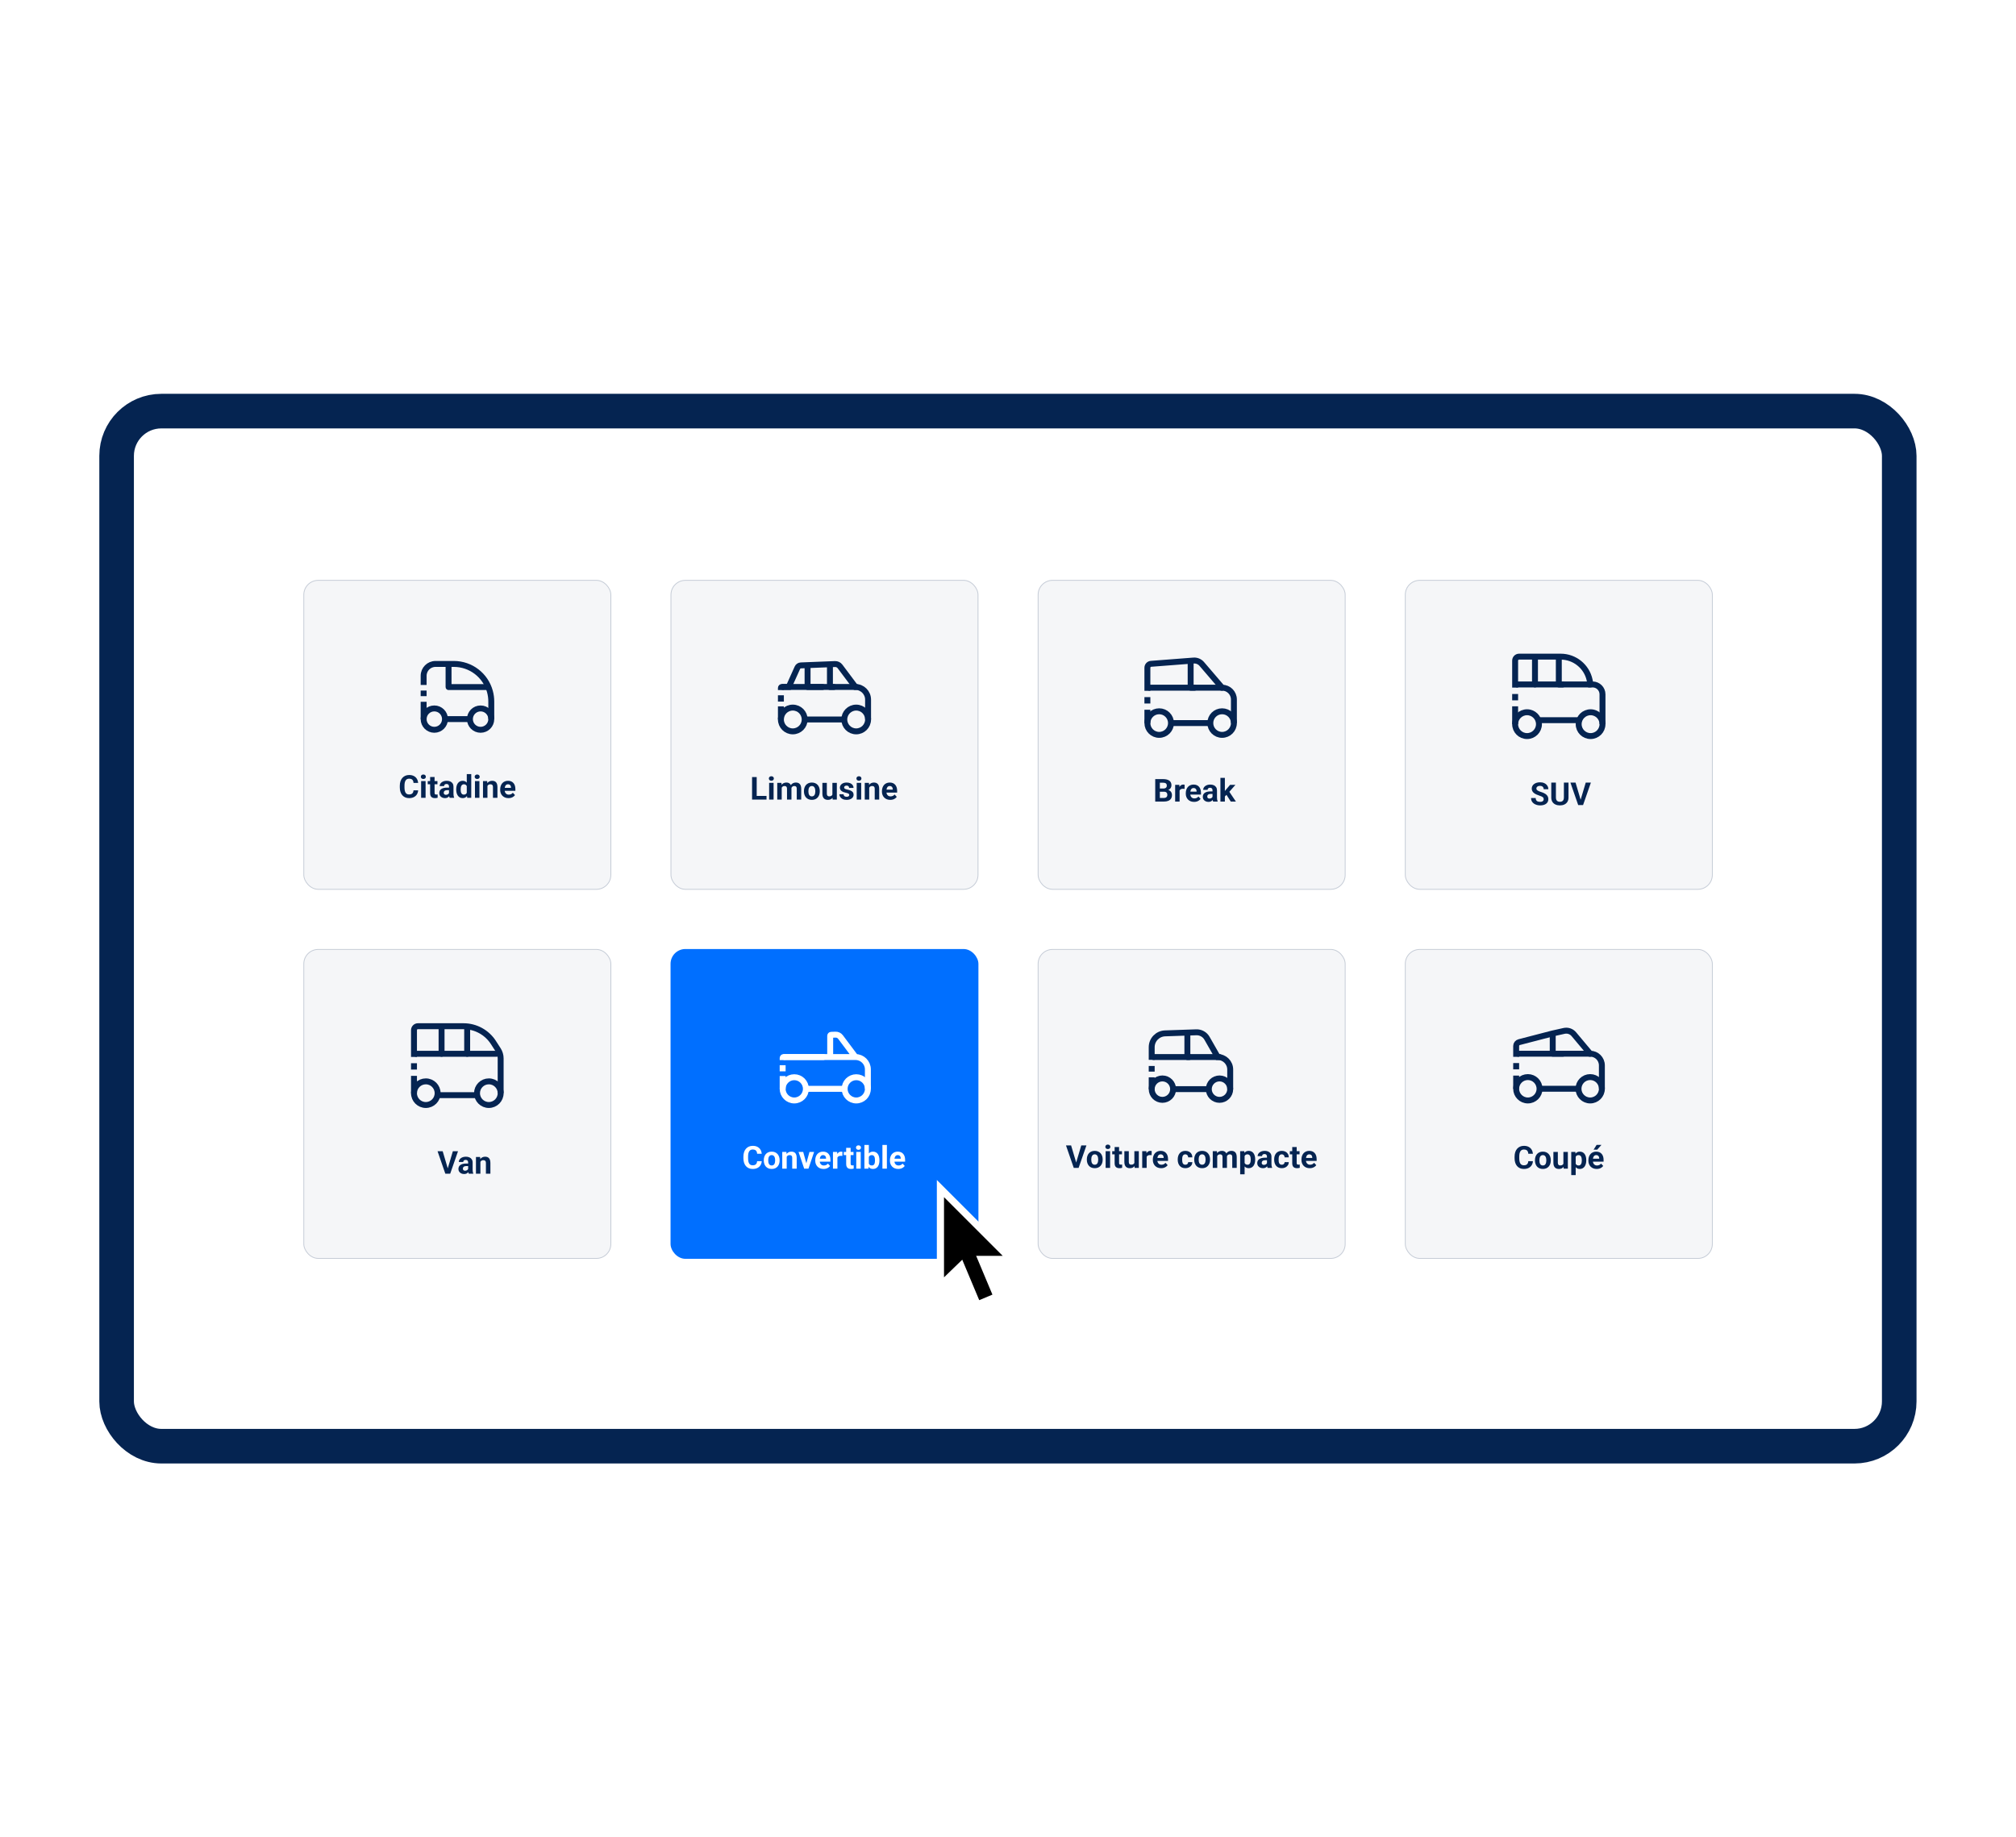 <?xml version="1.0" encoding="UTF-8"?>
<svg xmlns="http://www.w3.org/2000/svg" width="2040" height="1859" viewBox="0 0 2040 1859" fill="none">
  <ellipse cx="1020.5" cy="929.5" rx="928.5" ry="929.5" fill="white"></ellipse>
  <g filter="url(#filter0_d_15095_4775)">
    <rect x="118" y="406" width="1803.84" height="1047.39" rx="45.27" fill="white"></rect>
    <rect x="118" y="406" width="1803.84" height="1047.39" rx="45.27" stroke="#052451" stroke-width="35"></rect>
  </g>
  <rect x="307" y="586.822" width="311.535" height="313.483" rx="15" fill="#F5F6F8"></rect>
  <rect x="307.413" y="587.236" width="310.709" height="312.656" rx="14.587" stroke="#052451" stroke-opacity="0.2" stroke-width="0.827"></rect>
  <path d="M497.129 727.667V709.906C497.129 706.451 496.667 703.012 495.754 699.681V699.681C491.248 683.232 476.299 671.828 459.244 671.828H440.682C434.054 671.828 428.682 677.2 428.682 683.828V693.098M428.682 727.667V710.114M475.514 727.667H448.495M428.682 698.77V704.442" stroke="#052451" stroke-width="6"></path>
  <circle cx="439.489" cy="727.666" r="10.807" stroke="#052451" stroke-width="6"></circle>
  <circle cx="486.321" cy="727.666" r="10.807" stroke="#052451" stroke-width="6"></circle>
  <path d="M456.9 673.63V670.63H450.9V673.63H456.9ZM453.9 695.245H450.9C450.9 696.902 452.244 698.245 453.9 698.245V695.245ZM493.528 698.245C495.185 698.245 496.528 696.902 496.528 695.245C496.528 693.588 495.185 692.245 493.528 692.245V698.245ZM450.9 673.63V695.245H456.9V673.63H450.9ZM453.9 698.245H493.528V692.245H453.9V698.245Z" fill="#052451"></path>
  <path d="M418.439 799.753H423.111C423.018 801.284 422.596 802.643 421.846 803.831C421.106 805.018 420.07 805.945 418.736 806.612C417.413 807.279 415.82 807.612 413.955 807.612C412.497 807.612 411.189 807.362 410.033 806.862C408.877 806.352 407.887 805.622 407.064 804.674C406.252 803.727 405.632 802.581 405.205 801.237C404.778 799.893 404.564 798.388 404.564 796.721V795.143C404.564 793.477 404.783 791.971 405.221 790.628C405.669 789.273 406.304 788.122 407.127 787.174C407.96 786.227 408.955 785.497 410.111 784.987C411.268 784.477 412.559 784.221 413.986 784.221C415.882 784.221 417.481 784.565 418.783 785.253C420.096 785.94 421.111 786.888 421.83 788.096C422.559 789.305 422.997 790.68 423.143 792.221H418.455C418.403 791.305 418.221 790.529 417.908 789.893C417.596 789.247 417.122 788.763 416.486 788.44C415.861 788.107 415.028 787.94 413.986 787.94C413.205 787.94 412.523 788.086 411.939 788.378C411.356 788.669 410.867 789.112 410.471 789.706C410.075 790.299 409.778 791.049 409.58 791.956C409.393 792.852 409.299 793.904 409.299 795.112V796.721C409.299 797.898 409.387 798.935 409.564 799.831C409.742 800.716 410.012 801.466 410.377 802.081C410.752 802.685 411.231 803.143 411.814 803.456C412.408 803.758 413.122 803.909 413.955 803.909C414.934 803.909 415.742 803.753 416.377 803.44C417.012 803.128 417.497 802.664 417.83 802.049C418.174 801.435 418.377 800.669 418.439 799.753ZM430.658 790.393V807.299H426.143V790.393H430.658ZM425.861 785.987C425.861 785.331 426.09 784.789 426.549 784.362C427.007 783.935 427.622 783.721 428.393 783.721C429.153 783.721 429.762 783.935 430.221 784.362C430.689 784.789 430.924 785.331 430.924 785.987C430.924 786.643 430.689 787.185 430.221 787.612C429.762 788.039 429.153 788.253 428.393 788.253C427.622 788.253 427.007 788.039 426.549 787.612C426.09 787.185 425.861 786.643 425.861 785.987ZM442.658 790.393V793.581H432.814V790.393H442.658ZM435.252 786.221H439.752V802.206C439.752 802.695 439.814 803.07 439.939 803.331C440.075 803.591 440.273 803.773 440.533 803.878C440.794 803.971 441.122 804.018 441.518 804.018C441.799 804.018 442.049 804.008 442.268 803.987C442.497 803.956 442.689 803.924 442.846 803.893L442.861 807.206C442.476 807.331 442.059 807.43 441.611 807.503C441.163 807.575 440.669 807.612 440.127 807.612C439.137 807.612 438.273 807.45 437.533 807.128C436.804 806.794 436.242 806.263 435.846 805.534C435.45 804.805 435.252 803.846 435.252 802.659V786.221ZM454.346 803.487V795.956C454.346 795.414 454.257 794.95 454.08 794.565C453.903 794.169 453.627 793.862 453.252 793.643C452.887 793.424 452.413 793.315 451.83 793.315C451.33 793.315 450.898 793.404 450.533 793.581C450.169 793.747 449.887 793.992 449.689 794.315C449.492 794.628 449.393 794.997 449.393 795.424H444.893C444.893 794.706 445.059 794.023 445.393 793.378C445.726 792.732 446.21 792.164 446.846 791.674C447.481 791.174 448.236 790.784 449.111 790.503C449.997 790.221 450.986 790.081 452.08 790.081C453.393 790.081 454.559 790.299 455.58 790.737C456.601 791.174 457.403 791.831 457.986 792.706C458.58 793.581 458.877 794.674 458.877 795.987V803.221C458.877 804.148 458.934 804.909 459.049 805.503C459.163 806.086 459.33 806.596 459.549 807.034V807.299H455.002C454.783 806.841 454.617 806.268 454.502 805.581C454.398 804.883 454.346 804.185 454.346 803.487ZM454.939 797.003L454.971 799.549H452.455C451.861 799.549 451.346 799.617 450.908 799.753C450.471 799.888 450.111 800.081 449.83 800.331C449.549 800.57 449.34 800.852 449.205 801.174C449.08 801.497 449.018 801.852 449.018 802.237C449.018 802.622 449.106 802.971 449.283 803.284C449.46 803.586 449.715 803.825 450.049 804.003C450.382 804.169 450.773 804.253 451.221 804.253C451.898 804.253 452.486 804.117 452.986 803.846C453.486 803.575 453.872 803.242 454.143 802.846C454.424 802.45 454.57 802.075 454.58 801.721L455.768 803.628C455.601 804.055 455.372 804.497 455.08 804.956C454.799 805.414 454.439 805.846 454.002 806.253C453.564 806.648 453.038 806.977 452.424 807.237C451.809 807.487 451.08 807.612 450.236 807.612C449.163 807.612 448.189 807.398 447.314 806.971C446.45 806.534 445.762 805.935 445.252 805.174C444.752 804.404 444.502 803.529 444.502 802.549C444.502 801.664 444.669 800.878 445.002 800.19C445.335 799.503 445.825 798.924 446.471 798.456C447.127 797.977 447.945 797.617 448.924 797.378C449.903 797.128 451.038 797.003 452.33 797.003H454.939ZM472.33 803.612V783.299H476.861V807.299H472.783L472.33 803.612ZM461.643 799.049V798.721C461.643 797.43 461.788 796.258 462.08 795.206C462.372 794.143 462.799 793.232 463.361 792.471C463.924 791.711 464.617 791.122 465.439 790.706C466.262 790.289 467.2 790.081 468.252 790.081C469.242 790.081 470.106 790.289 470.846 790.706C471.596 791.122 472.231 791.716 472.752 792.487C473.283 793.247 473.71 794.148 474.033 795.19C474.356 796.221 474.59 797.352 474.736 798.581V799.299C474.59 800.477 474.356 801.57 474.033 802.581C473.71 803.591 473.283 804.477 472.752 805.237C472.231 805.987 471.596 806.57 470.846 806.987C470.096 807.404 469.221 807.612 468.221 807.612C467.169 807.612 466.231 807.398 465.408 806.971C464.596 806.544 463.908 805.945 463.346 805.174C462.794 804.404 462.372 803.497 462.08 802.456C461.788 801.414 461.643 800.279 461.643 799.049ZM466.143 798.721V799.049C466.143 799.747 466.195 800.398 466.299 801.003C466.413 801.607 466.596 802.143 466.846 802.612C467.106 803.07 467.439 803.43 467.846 803.69C468.262 803.94 468.768 804.065 469.361 804.065C470.132 804.065 470.768 803.893 471.268 803.549C471.768 803.195 472.148 802.711 472.408 802.096C472.679 801.482 472.835 800.773 472.877 799.971V797.924C472.846 797.268 472.752 796.68 472.596 796.159C472.45 795.628 472.231 795.174 471.939 794.799C471.658 794.424 471.304 794.133 470.877 793.924C470.46 793.716 469.965 793.612 469.393 793.612C468.809 793.612 468.309 793.747 467.893 794.018C467.476 794.279 467.137 794.638 466.877 795.096C466.627 795.555 466.439 796.096 466.314 796.721C466.2 797.336 466.143 798.003 466.143 798.721ZM485.127 790.393V807.299H480.611V790.393H485.127ZM480.33 785.987C480.33 785.331 480.559 784.789 481.018 784.362C481.476 783.935 482.09 783.721 482.861 783.721C483.622 783.721 484.231 783.935 484.689 784.362C485.158 784.789 485.393 785.331 485.393 785.987C485.393 786.643 485.158 787.185 484.689 787.612C484.231 788.039 483.622 788.253 482.861 788.253C482.09 788.253 481.476 788.039 481.018 787.612C480.559 787.185 480.33 786.643 480.33 785.987ZM493.252 794.003V807.299H488.752V790.393H492.971L493.252 794.003ZM492.596 798.253H491.377C491.377 797.003 491.538 795.878 491.861 794.878C492.184 793.867 492.637 793.008 493.221 792.299C493.804 791.581 494.497 791.034 495.299 790.659C496.111 790.273 497.018 790.081 498.018 790.081C498.809 790.081 499.533 790.195 500.189 790.424C500.846 790.654 501.408 791.018 501.877 791.518C502.356 792.018 502.721 792.68 502.971 793.503C503.231 794.325 503.361 795.331 503.361 796.518V807.299H498.83V796.503C498.83 795.753 498.726 795.169 498.518 794.753C498.309 794.336 498.002 794.044 497.596 793.878C497.2 793.7 496.71 793.612 496.127 793.612C495.523 793.612 494.997 793.732 494.549 793.971C494.111 794.211 493.747 794.544 493.455 794.971C493.174 795.388 492.96 795.878 492.814 796.44C492.669 797.003 492.596 797.607 492.596 798.253ZM514.564 807.612C513.252 807.612 512.075 807.404 511.033 806.987C509.992 806.56 509.106 805.971 508.377 805.221C507.658 804.471 507.106 803.602 506.721 802.612C506.335 801.612 506.143 800.549 506.143 799.424V798.799C506.143 797.518 506.325 796.346 506.689 795.284C507.054 794.221 507.575 793.299 508.252 792.518C508.939 791.737 509.773 791.138 510.752 790.721C511.731 790.294 512.835 790.081 514.064 790.081C515.262 790.081 516.325 790.279 517.252 790.674C518.179 791.07 518.955 791.633 519.58 792.362C520.215 793.091 520.695 793.966 521.018 794.987C521.34 795.997 521.502 797.122 521.502 798.362V800.237H508.064V797.237H517.08V796.893C517.08 796.268 516.965 795.711 516.736 795.221C516.518 794.721 516.184 794.325 515.736 794.034C515.288 793.742 514.715 793.596 514.018 793.596C513.424 793.596 512.913 793.727 512.486 793.987C512.059 794.247 511.71 794.612 511.439 795.081C511.179 795.549 510.981 796.102 510.846 796.737C510.721 797.362 510.658 798.049 510.658 798.799V799.424C510.658 800.102 510.752 800.727 510.939 801.299C511.137 801.872 511.413 802.367 511.768 802.784C512.132 803.2 512.57 803.523 513.08 803.753C513.601 803.982 514.189 804.096 514.846 804.096C515.658 804.096 516.413 803.94 517.111 803.628C517.82 803.305 518.429 802.82 518.939 802.174L521.127 804.549C520.773 805.06 520.288 805.549 519.674 806.018C519.07 806.487 518.34 806.872 517.486 807.174C516.632 807.466 515.658 807.612 514.564 807.612Z" fill="#052451"></path>
  <rect x="1050.07" y="960.305" width="311.535" height="313.483" rx="15" fill="#F5F6F8"></rect>
  <rect x="1050.48" y="960.718" width="310.709" height="312.656" rx="14.587" stroke="#052451" stroke-opacity="0.2" stroke-width="0.827"></rect>
  <path d="M1244.85 1102.1V1082.24C1244.85 1075.26 1239.19 1069.6 1232.21 1069.6V1069.6L1221.36 1050.61C1219.15 1046.74 1214.98 1044.42 1210.53 1044.57L1178.92 1045.66C1171.38 1045.92 1165.41 1052.11 1165.41 1059.65V1069.6V1072.45M1165.41 1102.1V1090.14M1223.18 1102.1H1187.07M1165.41 1078.63V1084.34" stroke="#052451" stroke-width="6"></path>
  <circle cx="1176.24" cy="1102.1" r="10.833" stroke="#052451" stroke-width="6"></circle>
  <circle cx="1234.02" cy="1102.1" r="10.833" stroke="#052451" stroke-width="6"></circle>
  <path d="M1204.51 1049.74V1046.74H1198.51V1049.74H1204.51ZM1201.51 1069.6H1198.51C1198.51 1071.26 1199.86 1072.6 1201.51 1072.6V1069.6ZM1234.01 1072.6C1235.67 1072.6 1237.01 1071.26 1237.01 1069.6C1237.01 1067.94 1235.67 1066.6 1234.01 1066.6V1072.6ZM1198.51 1049.74V1069.6H1204.51V1049.74H1198.51ZM1201.51 1072.6H1234.01V1066.6H1201.51V1072.6Z" fill="#052451"></path>
  <path d="M1167.21 1069.6H1203.32" stroke="#052451" stroke-width="6" stroke-linecap="round" stroke-linejoin="round"></path>
  <path d="M1088.79 1177.02L1094.15 1159.02H1099.37L1091.45 1181.77H1088.01L1088.79 1177.02ZM1083.85 1159.02L1089.2 1177.02L1090.01 1181.77H1086.54L1078.67 1159.02H1083.85ZM1099.78 1173.49V1173.16C1099.78 1171.92 1099.95 1170.78 1100.31 1169.74C1100.66 1168.69 1101.18 1167.77 1101.85 1167C1102.53 1166.23 1103.36 1165.63 1104.35 1165.21C1105.34 1164.77 1106.48 1164.55 1107.76 1164.55C1109.04 1164.55 1110.18 1164.77 1111.18 1165.21C1112.18 1165.63 1113.02 1166.23 1113.7 1167C1114.38 1167.77 1114.91 1168.69 1115.26 1169.74C1115.61 1170.78 1115.79 1171.92 1115.79 1173.16V1173.49C1115.79 1174.72 1115.61 1175.86 1115.26 1176.91C1114.91 1177.95 1114.38 1178.86 1113.7 1179.64C1113.02 1180.41 1112.19 1181.01 1111.2 1181.44C1110.21 1181.87 1109.07 1182.08 1107.79 1182.08C1106.51 1182.08 1105.37 1181.87 1104.37 1181.44C1103.38 1181.01 1102.54 1180.41 1101.85 1179.64C1101.18 1178.86 1100.66 1177.95 1100.31 1176.91C1099.95 1175.86 1099.78 1174.72 1099.78 1173.49ZM1104.28 1173.16V1173.49C1104.28 1174.2 1104.34 1174.86 1104.46 1175.47C1104.59 1176.09 1104.79 1176.63 1105.06 1177.1C1105.34 1177.56 1105.7 1177.91 1106.15 1178.18C1106.6 1178.44 1107.15 1178.57 1107.79 1178.57C1108.42 1178.57 1108.95 1178.44 1109.4 1178.18C1109.85 1177.91 1110.21 1177.56 1110.48 1177.1C1110.75 1176.63 1110.95 1176.09 1111.07 1175.47C1111.21 1174.86 1111.28 1174.2 1111.28 1173.49V1173.16C1111.28 1172.47 1111.21 1171.83 1111.07 1171.22C1110.95 1170.61 1110.74 1170.07 1110.46 1169.6C1110.19 1169.12 1109.83 1168.74 1109.38 1168.47C1108.94 1168.2 1108.4 1168.07 1107.76 1168.07C1107.12 1168.07 1106.58 1168.2 1106.13 1168.47C1105.7 1168.74 1105.34 1169.12 1105.06 1169.6C1104.79 1170.07 1104.59 1170.61 1104.46 1171.22C1104.34 1171.83 1104.28 1172.47 1104.28 1173.16ZM1123.31 1164.86V1181.77H1118.79V1164.86H1123.31ZM1118.51 1160.46C1118.51 1159.8 1118.74 1159.26 1119.2 1158.83C1119.66 1158.4 1120.27 1158.19 1121.04 1158.19C1121.8 1158.19 1122.41 1158.4 1122.87 1158.83C1123.34 1159.26 1123.57 1159.8 1123.57 1160.46C1123.57 1161.11 1123.34 1161.65 1122.87 1162.08C1122.41 1162.51 1121.8 1162.72 1121.04 1162.72C1120.27 1162.72 1119.66 1162.51 1119.2 1162.08C1118.74 1161.65 1118.51 1161.11 1118.51 1160.46ZM1135.31 1164.86V1168.05H1125.46V1164.86H1135.31ZM1127.9 1160.69H1132.4V1176.68C1132.4 1177.16 1132.46 1177.54 1132.59 1177.8C1132.72 1178.06 1132.92 1178.24 1133.18 1178.35C1133.44 1178.44 1133.77 1178.49 1134.17 1178.49C1134.45 1178.49 1134.7 1178.48 1134.92 1178.46C1135.15 1178.43 1135.34 1178.39 1135.49 1178.36L1135.51 1181.68C1135.12 1181.8 1134.71 1181.9 1134.26 1181.97C1133.81 1182.05 1133.32 1182.08 1132.78 1182.08C1131.79 1182.08 1130.92 1181.92 1130.18 1181.6C1129.45 1181.26 1128.89 1180.73 1128.49 1180C1128.1 1179.27 1127.9 1178.32 1127.9 1177.13V1160.69ZM1147.87 1177.72V1164.86H1152.37V1181.77H1148.13L1147.87 1177.72ZM1148.37 1174.25L1149.7 1174.22C1149.7 1175.35 1149.57 1176.39 1149.31 1177.36C1149.05 1178.32 1148.66 1179.15 1148.13 1179.86C1147.61 1180.56 1146.96 1181.11 1146.17 1181.5C1145.37 1181.89 1144.44 1182.08 1143.37 1182.08C1142.55 1182.08 1141.79 1181.97 1141.09 1181.74C1140.4 1181.5 1139.81 1181.13 1139.31 1180.63C1138.82 1180.12 1138.43 1179.47 1138.15 1178.68C1137.88 1177.87 1137.74 1176.91 1137.74 1175.78V1164.86H1142.24V1175.82C1142.24 1176.32 1142.3 1176.74 1142.42 1177.08C1142.54 1177.43 1142.71 1177.71 1142.93 1177.93C1143.15 1178.14 1143.41 1178.3 1143.7 1178.39C1144 1178.49 1144.33 1178.53 1144.7 1178.53C1145.62 1178.53 1146.35 1178.35 1146.88 1177.97C1147.43 1177.6 1147.81 1177.09 1148.03 1176.44C1148.25 1175.78 1148.37 1175.06 1148.37 1174.25ZM1160.31 1168.55V1181.77H1155.81V1164.86H1160.04L1160.31 1168.55ZM1165.4 1164.75L1165.32 1168.93C1165.1 1168.89 1164.84 1168.87 1164.53 1168.85C1164.22 1168.82 1163.95 1168.8 1163.7 1168.8C1163.06 1168.8 1162.51 1168.88 1162.04 1169.05C1161.58 1169.21 1161.2 1169.44 1160.88 1169.75C1160.58 1170.07 1160.35 1170.45 1160.2 1170.89C1160.05 1171.34 1159.97 1171.85 1159.95 1172.43L1159.04 1172.14C1159.04 1171.05 1159.15 1170.05 1159.37 1169.13C1159.59 1168.2 1159.91 1167.39 1160.32 1166.71C1160.75 1166.02 1161.27 1165.49 1161.88 1165.11C1162.5 1164.74 1163.2 1164.55 1163.99 1164.55C1164.24 1164.55 1164.5 1164.57 1164.76 1164.61C1165.02 1164.64 1165.23 1164.69 1165.4 1164.75ZM1174.99 1182.08C1173.68 1182.08 1172.5 1181.87 1171.46 1181.46C1170.42 1181.03 1169.54 1180.44 1168.81 1179.69C1168.09 1178.94 1167.54 1178.07 1167.15 1177.08C1166.76 1176.08 1166.57 1175.02 1166.57 1173.89V1173.27C1166.57 1171.99 1166.75 1170.82 1167.12 1169.75C1167.48 1168.69 1168 1167.77 1168.68 1166.99C1169.37 1166.21 1170.2 1165.61 1171.18 1165.19C1172.16 1164.76 1173.26 1164.55 1174.49 1164.55C1175.69 1164.55 1176.75 1164.75 1177.68 1165.14C1178.61 1165.54 1179.38 1166.1 1180.01 1166.83C1180.65 1167.56 1181.12 1168.44 1181.45 1169.46C1181.77 1170.47 1181.93 1171.59 1181.93 1172.83V1174.71H1168.49V1171.71H1177.51V1171.36C1177.51 1170.74 1177.4 1170.18 1177.17 1169.69C1176.95 1169.19 1176.61 1168.8 1176.17 1168.5C1175.72 1168.21 1175.15 1168.07 1174.45 1168.07C1173.85 1168.07 1173.34 1168.2 1172.92 1168.46C1172.49 1168.72 1172.14 1169.08 1171.87 1169.55C1171.61 1170.02 1171.41 1170.57 1171.28 1171.21C1171.15 1171.83 1171.09 1172.52 1171.09 1173.27V1173.89C1171.09 1174.57 1171.18 1175.2 1171.37 1175.77C1171.57 1176.34 1171.84 1176.84 1172.2 1177.25C1172.56 1177.67 1173 1177.99 1173.51 1178.22C1174.03 1178.45 1174.62 1178.57 1175.28 1178.57C1176.09 1178.57 1176.84 1178.41 1177.54 1178.1C1178.25 1177.77 1178.86 1177.29 1179.37 1176.64L1181.56 1179.02C1181.2 1179.53 1180.72 1180.02 1180.1 1180.49C1179.5 1180.96 1178.77 1181.34 1177.92 1181.64C1177.06 1181.94 1176.09 1182.08 1174.99 1182.08ZM1199.45 1178.57C1200 1178.57 1200.49 1178.46 1200.92 1178.25C1201.34 1178.03 1201.68 1177.73 1201.92 1177.35C1202.17 1176.95 1202.3 1176.49 1202.31 1175.96H1206.54C1206.53 1177.14 1206.21 1178.2 1205.59 1179.13C1204.96 1180.05 1204.12 1180.77 1203.07 1181.3C1202.02 1181.82 1200.84 1182.08 1199.54 1182.08C1198.23 1182.08 1197.08 1181.86 1196.1 1181.43C1195.13 1180.99 1194.33 1180.38 1193.68 1179.61C1193.04 1178.83 1192.55 1177.93 1192.23 1176.89C1191.91 1175.85 1191.74 1174.74 1191.74 1173.55V1173.1C1191.74 1171.9 1191.91 1170.78 1192.23 1169.75C1192.55 1168.71 1193.04 1167.81 1193.68 1167.03C1194.33 1166.25 1195.13 1165.64 1196.1 1165.21C1197.07 1164.77 1198.21 1164.55 1199.51 1164.55C1200.9 1164.55 1202.11 1164.82 1203.15 1165.35C1204.2 1165.88 1205.03 1166.64 1205.62 1167.63C1206.22 1168.61 1206.53 1169.77 1206.54 1171.11H1202.31C1202.3 1170.55 1202.18 1170.04 1201.95 1169.58C1201.73 1169.12 1201.41 1168.76 1200.98 1168.49C1200.56 1168.21 1200.05 1168.07 1199.43 1168.07C1198.78 1168.07 1198.24 1168.21 1197.82 1168.49C1197.41 1168.76 1197.08 1169.13 1196.85 1169.61C1196.62 1170.08 1196.46 1170.62 1196.37 1171.22C1196.29 1171.82 1196.24 1172.44 1196.24 1173.1V1173.55C1196.24 1174.21 1196.29 1174.84 1196.37 1175.44C1196.45 1176.05 1196.61 1176.58 1196.84 1177.05C1197.08 1177.52 1197.41 1177.89 1197.82 1178.16C1198.24 1178.43 1198.78 1178.57 1199.45 1178.57ZM1208.43 1173.49V1173.16C1208.43 1171.92 1208.61 1170.78 1208.96 1169.74C1209.32 1168.69 1209.83 1167.77 1210.51 1167C1211.19 1166.23 1212.02 1165.63 1213.01 1165.21C1214 1164.77 1215.13 1164.55 1216.42 1164.55C1217.7 1164.55 1218.84 1164.77 1219.84 1165.21C1220.84 1165.63 1221.68 1166.23 1222.35 1167C1223.04 1167.77 1223.56 1168.69 1223.92 1169.74C1224.27 1170.78 1224.45 1171.92 1224.45 1173.16V1173.49C1224.45 1174.72 1224.27 1175.86 1223.92 1176.91C1223.56 1177.95 1223.04 1178.86 1222.35 1179.64C1221.68 1180.41 1220.84 1181.01 1219.85 1181.44C1218.86 1181.87 1217.73 1182.08 1216.45 1182.08C1215.17 1182.08 1214.03 1181.87 1213.03 1181.44C1212.04 1181.01 1211.2 1180.41 1210.51 1179.64C1209.83 1178.86 1209.32 1177.95 1208.96 1176.91C1208.61 1175.86 1208.43 1174.72 1208.43 1173.49ZM1212.93 1173.16V1173.49C1212.93 1174.2 1212.99 1174.86 1213.12 1175.47C1213.24 1176.09 1213.44 1176.63 1213.71 1177.1C1213.99 1177.56 1214.36 1177.91 1214.81 1178.18C1215.25 1178.44 1215.8 1178.57 1216.45 1178.57C1217.07 1178.57 1217.61 1178.44 1218.06 1178.18C1218.5 1177.91 1218.86 1177.56 1219.13 1177.1C1219.41 1176.63 1219.6 1176.09 1219.73 1175.47C1219.86 1174.86 1219.93 1174.2 1219.93 1173.49V1173.16C1219.93 1172.47 1219.86 1171.83 1219.73 1171.22C1219.6 1170.61 1219.4 1170.07 1219.12 1169.6C1218.85 1169.12 1218.49 1168.74 1218.04 1168.47C1217.59 1168.2 1217.05 1168.07 1216.42 1168.07C1215.78 1168.07 1215.24 1168.2 1214.79 1168.47C1214.35 1168.74 1213.99 1169.12 1213.71 1169.6C1213.44 1170.07 1213.24 1170.61 1213.12 1171.22C1212.99 1171.83 1212.93 1172.47 1212.93 1173.16ZM1231.71 1168.36V1181.77H1227.2V1164.86H1231.43L1231.71 1168.36ZM1231.09 1172.72H1229.84C1229.84 1171.55 1229.98 1170.46 1230.26 1169.47C1230.55 1168.47 1230.97 1167.61 1231.53 1166.88C1232.09 1166.14 1232.78 1165.57 1233.6 1165.16C1234.43 1164.75 1235.38 1164.55 1236.46 1164.55C1237.21 1164.55 1237.9 1164.66 1238.53 1164.89C1239.15 1165.11 1239.69 1165.46 1240.13 1165.94C1240.59 1166.41 1240.95 1167.02 1241.2 1167.78C1241.45 1168.53 1241.57 1169.44 1241.57 1170.49V1181.77H1237.07V1170.99C1237.07 1170.22 1236.97 1169.62 1236.76 1169.21C1236.55 1168.79 1236.25 1168.5 1235.87 1168.33C1235.49 1168.16 1235.04 1168.08 1234.51 1168.08C1233.93 1168.08 1233.42 1168.2 1232.98 1168.44C1232.55 1168.68 1232.2 1169.01 1231.92 1169.44C1231.63 1169.86 1231.43 1170.35 1231.29 1170.91C1231.16 1171.47 1231.09 1172.08 1231.09 1172.72ZM1241.15 1172.21L1239.54 1172.41C1239.54 1171.31 1239.68 1170.28 1239.95 1169.33C1240.23 1168.38 1240.64 1167.55 1241.18 1166.83C1241.73 1166.11 1242.42 1165.56 1243.23 1165.16C1244.04 1164.75 1244.98 1164.55 1246.04 1164.55C1246.85 1164.55 1247.59 1164.67 1248.26 1164.91C1248.93 1165.14 1249.49 1165.51 1249.96 1166.02C1250.44 1166.52 1250.81 1167.18 1251.06 1167.99C1251.32 1168.8 1251.45 1169.8 1251.45 1170.97V1181.77H1246.93V1170.97C1246.93 1170.19 1246.83 1169.6 1246.62 1169.19C1246.42 1168.77 1246.13 1168.49 1245.74 1168.33C1245.37 1168.16 1244.92 1168.08 1244.4 1168.08C1243.86 1168.08 1243.38 1168.19 1242.98 1168.41C1242.57 1168.62 1242.23 1168.91 1241.96 1169.28C1241.69 1169.66 1241.49 1170.1 1241.35 1170.6C1241.22 1171.09 1241.15 1171.62 1241.15 1172.21ZM1259.43 1168.11V1188.27H1254.93V1164.86H1259.1L1259.43 1168.11ZM1270.13 1173.13V1173.46C1270.13 1174.69 1269.99 1175.83 1269.7 1176.88C1269.42 1177.93 1269 1178.85 1268.45 1179.63C1267.9 1180.4 1267.21 1181 1266.38 1181.44C1265.57 1181.87 1264.63 1182.08 1263.57 1182.08C1262.54 1182.08 1261.65 1181.87 1260.88 1181.46C1260.12 1181.04 1259.48 1180.46 1258.96 1179.71C1258.45 1178.95 1258.04 1178.07 1257.73 1177.07C1257.42 1176.07 1257.18 1174.99 1257.01 1173.85V1172.99C1257.18 1171.76 1257.42 1170.63 1257.73 1169.61C1258.04 1168.58 1258.45 1167.69 1258.96 1166.94C1259.48 1166.18 1260.12 1165.59 1260.87 1165.18C1261.63 1164.76 1262.52 1164.55 1263.54 1164.55C1264.61 1164.55 1265.56 1164.75 1266.37 1165.16C1267.19 1165.57 1267.88 1166.15 1268.43 1166.91C1268.99 1167.67 1269.42 1168.58 1269.7 1169.63C1269.99 1170.68 1270.13 1171.85 1270.13 1173.13ZM1265.62 1173.46V1173.13C1265.62 1172.41 1265.56 1171.75 1265.43 1171.14C1265.32 1170.53 1265.13 1169.99 1264.87 1169.53C1264.62 1169.08 1264.29 1168.72 1263.87 1168.47C1263.46 1168.21 1262.97 1168.08 1262.38 1168.08C1261.77 1168.08 1261.24 1168.18 1260.81 1168.38C1260.38 1168.58 1260.03 1168.86 1259.76 1169.24C1259.49 1169.61 1259.29 1170.06 1259.15 1170.58C1259.01 1171.1 1258.93 1171.69 1258.9 1172.35V1174.52C1258.95 1175.29 1259.1 1175.98 1259.34 1176.6C1259.58 1177.2 1259.95 1177.68 1260.45 1178.03C1260.95 1178.39 1261.6 1178.57 1262.42 1178.57C1263.01 1178.57 1263.51 1178.44 1263.92 1178.18C1264.32 1177.9 1264.65 1177.53 1264.9 1177.07C1265.16 1176.6 1265.34 1176.06 1265.45 1175.44C1265.56 1174.83 1265.62 1174.16 1265.62 1173.46ZM1282.06 1177.96V1170.43C1282.06 1169.88 1281.97 1169.42 1281.79 1169.03C1281.61 1168.64 1281.34 1168.33 1280.96 1168.11C1280.6 1167.89 1280.12 1167.78 1279.54 1167.78C1279.04 1167.78 1278.61 1167.87 1278.24 1168.05C1277.88 1168.22 1277.6 1168.46 1277.4 1168.78C1277.2 1169.1 1277.1 1169.47 1277.1 1169.89H1272.6C1272.6 1169.18 1272.77 1168.49 1273.1 1167.85C1273.44 1167.2 1273.92 1166.63 1274.56 1166.14C1275.19 1165.64 1275.95 1165.25 1276.82 1164.97C1277.71 1164.69 1278.7 1164.55 1279.79 1164.55C1281.1 1164.55 1282.27 1164.77 1283.29 1165.21C1284.31 1165.64 1285.11 1166.3 1285.7 1167.18C1286.29 1168.05 1286.59 1169.14 1286.59 1170.46V1177.69C1286.59 1178.62 1286.65 1179.38 1286.76 1179.97C1286.87 1180.56 1287.04 1181.07 1287.26 1181.5V1181.77H1282.71C1282.49 1181.31 1282.33 1180.74 1282.21 1180.05C1282.11 1179.35 1282.06 1178.65 1282.06 1177.96ZM1282.65 1171.47L1282.68 1174.02H1280.17C1279.57 1174.02 1279.06 1174.09 1278.62 1174.22C1278.18 1174.36 1277.82 1174.55 1277.54 1174.8C1277.26 1175.04 1277.05 1175.32 1276.92 1175.64C1276.79 1175.97 1276.73 1176.32 1276.73 1176.71C1276.73 1177.09 1276.82 1177.44 1276.99 1177.75C1277.17 1178.06 1277.43 1178.3 1277.76 1178.47C1278.09 1178.64 1278.48 1178.72 1278.93 1178.72C1279.61 1178.72 1280.2 1178.59 1280.7 1178.32C1281.2 1178.05 1281.58 1177.71 1281.85 1177.32C1282.13 1176.92 1282.28 1176.55 1282.29 1176.19L1283.48 1178.1C1283.31 1178.52 1283.08 1178.97 1282.79 1179.43C1282.51 1179.88 1282.15 1180.32 1281.71 1180.72C1281.28 1181.12 1280.75 1181.45 1280.13 1181.71C1279.52 1181.96 1278.79 1182.08 1277.95 1182.08C1276.87 1182.08 1275.9 1181.87 1275.03 1181.44C1274.16 1181 1273.47 1180.4 1272.96 1179.64C1272.46 1178.87 1272.21 1178 1272.21 1177.02C1272.21 1176.13 1272.38 1175.35 1272.71 1174.66C1273.05 1173.97 1273.54 1173.39 1274.18 1172.93C1274.84 1172.45 1275.66 1172.09 1276.63 1171.85C1277.61 1171.6 1278.75 1171.47 1280.04 1171.47H1282.65ZM1297.04 1178.57C1297.59 1178.57 1298.08 1178.46 1298.51 1178.25C1298.94 1178.03 1299.27 1177.73 1299.51 1177.35C1299.76 1176.95 1299.89 1176.49 1299.9 1175.96H1304.13C1304.12 1177.14 1303.81 1178.2 1303.18 1179.13C1302.56 1180.05 1301.72 1180.77 1300.67 1181.3C1299.61 1181.82 1298.44 1182.08 1297.13 1182.08C1295.82 1182.08 1294.68 1181.86 1293.7 1181.43C1292.73 1180.99 1291.92 1180.38 1291.28 1179.61C1290.63 1178.83 1290.15 1177.93 1289.82 1176.89C1289.5 1175.85 1289.34 1174.74 1289.34 1173.55V1173.1C1289.34 1171.9 1289.5 1170.78 1289.82 1169.75C1290.15 1168.71 1290.63 1167.81 1291.28 1167.03C1291.92 1166.25 1292.73 1165.64 1293.7 1165.21C1294.67 1164.77 1295.8 1164.55 1297.1 1164.55C1298.49 1164.55 1299.7 1164.82 1300.74 1165.35C1301.8 1165.88 1302.62 1166.64 1303.21 1167.63C1303.82 1168.61 1304.12 1169.77 1304.13 1171.11H1299.9C1299.89 1170.55 1299.77 1170.04 1299.54 1169.58C1299.32 1169.12 1299 1168.76 1298.57 1168.49C1298.16 1168.21 1297.64 1168.07 1297.03 1168.07C1296.37 1168.07 1295.83 1168.21 1295.42 1168.49C1295 1168.76 1294.68 1169.13 1294.45 1169.61C1294.22 1170.08 1294.06 1170.62 1293.96 1171.22C1293.88 1171.82 1293.84 1172.44 1293.84 1173.1V1173.55C1293.84 1174.21 1293.88 1174.84 1293.96 1175.44C1294.05 1176.05 1294.2 1176.58 1294.43 1177.05C1294.67 1177.52 1295 1177.89 1295.42 1178.16C1295.83 1178.43 1296.37 1178.57 1297.04 1178.57ZM1315.03 1164.86V1168.05H1305.18V1164.86H1315.03ZM1307.62 1160.69H1312.12V1176.68C1312.12 1177.16 1312.18 1177.54 1312.31 1177.8C1312.44 1178.06 1312.64 1178.24 1312.9 1178.35C1313.16 1178.44 1313.49 1178.49 1313.88 1178.49C1314.17 1178.49 1314.42 1178.48 1314.63 1178.46C1314.86 1178.43 1315.06 1178.39 1315.21 1178.36L1315.23 1181.68C1314.84 1181.8 1314.43 1181.9 1313.98 1181.97C1313.53 1182.05 1313.04 1182.08 1312.49 1182.08C1311.5 1182.08 1310.64 1181.92 1309.9 1181.6C1309.17 1181.26 1308.61 1180.73 1308.21 1180C1307.82 1179.27 1307.62 1178.32 1307.62 1177.13V1160.69ZM1325.37 1182.08C1324.06 1182.08 1322.88 1181.87 1321.84 1181.46C1320.8 1181.03 1319.91 1180.44 1319.18 1179.69C1318.46 1178.94 1317.91 1178.07 1317.53 1177.08C1317.14 1176.08 1316.95 1175.02 1316.95 1173.89V1173.27C1316.95 1171.99 1317.13 1170.82 1317.49 1169.75C1317.86 1168.69 1318.38 1167.77 1319.06 1166.99C1319.74 1166.21 1320.58 1165.61 1321.56 1165.19C1322.54 1164.76 1323.64 1164.55 1324.87 1164.55C1326.07 1164.55 1327.13 1164.75 1328.06 1165.14C1328.98 1165.54 1329.76 1166.1 1330.38 1166.83C1331.02 1167.56 1331.5 1168.44 1331.82 1169.46C1332.15 1170.47 1332.31 1171.59 1332.31 1172.83V1174.71H1318.87V1171.71H1327.88V1171.36C1327.88 1170.74 1327.77 1170.18 1327.54 1169.69C1327.32 1169.19 1326.99 1168.8 1326.54 1168.5C1326.09 1168.21 1325.52 1168.07 1324.82 1168.07C1324.23 1168.07 1323.72 1168.2 1323.29 1168.46C1322.86 1168.72 1322.51 1169.08 1322.24 1169.55C1321.98 1170.02 1321.79 1170.57 1321.65 1171.21C1321.53 1171.83 1321.46 1172.52 1321.46 1173.27V1173.89C1321.46 1174.57 1321.56 1175.2 1321.74 1175.77C1321.94 1176.34 1322.22 1176.84 1322.57 1177.25C1322.94 1177.67 1323.37 1177.99 1323.88 1178.22C1324.41 1178.45 1324.99 1178.57 1325.65 1178.57C1326.46 1178.57 1327.22 1178.41 1327.92 1178.1C1328.62 1177.77 1329.23 1177.29 1329.74 1176.64L1331.93 1179.02C1331.58 1179.53 1331.09 1180.02 1330.48 1180.49C1329.87 1180.96 1329.15 1181.34 1328.29 1181.64C1327.44 1181.94 1326.46 1182.08 1325.37 1182.08Z" fill="#052451"></path>
  <rect x="678.535" y="586.822" width="311.535" height="313.483" rx="15" fill="#F5F6F8"></rect>
  <rect x="678.948" y="587.236" width="310.709" height="312.656" rx="14.587" stroke="#052451" stroke-opacity="0.2" stroke-width="0.827"></rect>
  <path d="M878.405 728.036V713.168V707.948C878.405 700.867 872.665 695.126 865.584 695.126V695.126L850.017 674.345C848.833 672.766 846.95 671.869 844.978 671.947L810.383 673.312C808.867 673.372 807.515 674.284 806.893 675.667L798.136 695.126H791.201C790.649 695.126 790.201 695.574 790.201 696.126V698.287M790.201 728.036V714.755M854.35 728.036H814.257M790.201 703.563V709.911" stroke="#052451" stroke-width="6"></path>
  <circle cx="802.229" cy="728.036" r="12.028" stroke="#052451" stroke-width="6"></circle>
  <circle cx="866.379" cy="728.036" r="12.028" stroke="#052451" stroke-width="6"></circle>
  <path d="M842.82 674.662V671.662H836.82V674.662H842.82ZM839.82 695.126H836.82C836.82 696.783 838.163 698.126 839.82 698.126V695.126ZM866.382 698.126C868.039 698.126 869.382 696.783 869.382 695.126C869.382 693.469 868.039 692.126 866.382 692.126V698.126ZM836.82 674.662V695.126H842.82V674.662H836.82ZM839.82 698.126H866.382V692.126H839.82V698.126Z" fill="#052451"></path>
  <path d="M820.18 674.662V671.662H814.18V674.662H820.18ZM817.18 695.126H814.18C814.18 696.783 815.523 698.126 817.18 698.126V695.126ZM843.741 698.126C845.398 698.126 846.741 696.783 846.741 695.126C846.741 693.469 845.398 692.126 843.741 692.126V698.126ZM814.18 674.662V695.126H820.18V674.662H814.18ZM817.18 698.126H843.741V692.126H817.18V698.126Z" fill="#052451"></path>
  <path d="M792.209 695.127H832.302" stroke="#052451" stroke-width="6" stroke-linecap="round" stroke-linejoin="round"></path>
  <path d="M775.646 805.407V809.064H764.193V805.407H775.646ZM765.709 786.314V809.064H761.021V786.314H765.709ZM782.803 792.157V809.064H778.287V792.157H782.803ZM778.006 787.751C778.006 787.095 778.235 786.553 778.693 786.126C779.152 785.699 779.766 785.486 780.537 785.486C781.298 785.486 781.907 785.699 782.365 786.126C782.834 786.553 783.068 787.095 783.068 787.751C783.068 788.407 782.834 788.949 782.365 789.376C781.907 789.803 781.298 790.017 780.537 790.017C779.766 790.017 779.152 789.803 778.693 789.376C778.235 788.949 778.006 788.407 778.006 787.751ZM791.021 795.657V809.064H786.506V792.157H790.74L791.021 795.657ZM790.396 800.017H789.146C789.146 798.84 789.287 797.756 789.568 796.767C789.86 795.767 790.282 794.902 790.834 794.173C791.396 793.434 792.089 792.861 792.912 792.454C793.735 792.048 794.688 791.845 795.771 791.845C796.521 791.845 797.209 791.96 797.834 792.189C798.459 792.407 798.995 792.756 799.443 793.236C799.902 793.704 800.256 794.319 800.506 795.079C800.756 795.829 800.881 796.73 800.881 797.782V809.064H796.381V798.282C796.381 797.512 796.277 796.918 796.068 796.501C795.86 796.085 795.563 795.793 795.178 795.626C794.803 795.46 794.35 795.376 793.818 795.376C793.235 795.376 792.725 795.496 792.287 795.736C791.86 795.975 791.506 796.309 791.225 796.736C790.943 797.152 790.735 797.642 790.6 798.204C790.464 798.767 790.396 799.371 790.396 800.017ZM800.459 799.501L798.85 799.704C798.85 798.6 798.985 797.574 799.256 796.626C799.537 795.678 799.949 794.845 800.49 794.126C801.042 793.407 801.725 792.85 802.537 792.454C803.35 792.048 804.287 791.845 805.35 791.845C806.162 791.845 806.902 791.965 807.568 792.204C808.235 792.434 808.803 792.803 809.271 793.314C809.751 793.814 810.115 794.47 810.365 795.282C810.626 796.095 810.756 797.09 810.756 798.267V809.064H806.24V798.267C806.24 797.486 806.136 796.892 805.928 796.486C805.73 796.069 805.438 795.782 805.053 795.626C804.678 795.46 804.23 795.376 803.709 795.376C803.167 795.376 802.693 795.486 802.287 795.704C801.881 795.913 801.542 796.204 801.271 796.579C801.001 796.954 800.798 797.392 800.662 797.892C800.527 798.381 800.459 798.918 800.459 799.501ZM813.521 800.782V800.454C813.521 799.215 813.699 798.074 814.053 797.032C814.407 795.98 814.923 795.069 815.6 794.298C816.277 793.527 817.11 792.928 818.1 792.501C819.089 792.064 820.225 791.845 821.506 791.845C822.787 791.845 823.928 792.064 824.928 792.501C825.928 792.928 826.766 793.527 827.443 794.298C828.131 795.069 828.652 795.98 829.006 797.032C829.36 798.074 829.537 799.215 829.537 800.454V800.782C829.537 802.012 829.36 803.152 829.006 804.204C828.652 805.246 828.131 806.157 827.443 806.939C826.766 807.71 825.933 808.309 824.943 808.736C823.954 809.163 822.818 809.376 821.537 809.376C820.256 809.376 819.115 809.163 818.115 808.736C817.126 808.309 816.287 807.71 815.6 806.939C814.923 806.157 814.407 805.246 814.053 804.204C813.699 803.152 813.521 802.012 813.521 800.782ZM818.021 800.454V800.782C818.021 801.491 818.084 802.152 818.209 802.767C818.334 803.381 818.532 803.923 818.803 804.392C819.084 804.85 819.449 805.21 819.896 805.47C820.344 805.73 820.891 805.861 821.537 805.861C822.162 805.861 822.699 805.73 823.146 805.47C823.594 805.21 823.954 804.85 824.225 804.392C824.495 803.923 824.693 803.381 824.818 802.767C824.954 802.152 825.021 801.491 825.021 800.782V800.454C825.021 799.767 824.954 799.121 824.818 798.517C824.693 797.902 824.49 797.361 824.209 796.892C823.938 796.413 823.579 796.038 823.131 795.767C822.683 795.496 822.141 795.361 821.506 795.361C820.87 795.361 820.329 795.496 819.881 795.767C819.443 796.038 819.084 796.413 818.803 796.892C818.532 797.361 818.334 797.902 818.209 798.517C818.084 799.121 818.021 799.767 818.021 800.454ZM842.303 805.017V792.157H846.803V809.064H842.568L842.303 805.017ZM842.803 801.548L844.131 801.517C844.131 802.642 844.001 803.689 843.74 804.657C843.48 805.616 843.089 806.449 842.568 807.157C842.048 807.855 841.391 808.402 840.6 808.798C839.808 809.184 838.876 809.376 837.803 809.376C836.98 809.376 836.219 809.262 835.521 809.032C834.834 808.793 834.24 808.423 833.74 807.923C833.251 807.413 832.865 806.762 832.584 805.97C832.313 805.168 832.178 804.204 832.178 803.079V792.157H836.678V803.111C836.678 803.611 836.735 804.032 836.85 804.376C836.975 804.72 837.146 805.001 837.365 805.22C837.584 805.439 837.839 805.595 838.131 805.689C838.433 805.782 838.766 805.829 839.131 805.829C840.058 805.829 840.787 805.642 841.318 805.267C841.86 804.892 842.24 804.381 842.459 803.736C842.688 803.079 842.803 802.35 842.803 801.548ZM859.381 804.392C859.381 804.069 859.287 803.777 859.1 803.517C858.912 803.256 858.563 803.017 858.053 802.798C857.553 802.569 856.829 802.361 855.881 802.173C855.027 801.986 854.23 801.751 853.49 801.47C852.761 801.178 852.126 800.829 851.584 800.423C851.053 800.017 850.636 799.538 850.334 798.986C850.032 798.423 849.881 797.782 849.881 797.064C849.881 796.355 850.032 795.689 850.334 795.064C850.646 794.439 851.089 793.887 851.662 793.407C852.245 792.918 852.954 792.538 853.787 792.267C854.631 791.986 855.579 791.845 856.631 791.845C858.1 791.845 859.36 792.079 860.412 792.548C861.475 793.017 862.287 793.663 862.85 794.486C863.423 795.298 863.709 796.225 863.709 797.267H859.209C859.209 796.829 859.115 796.439 858.928 796.095C858.751 795.741 858.469 795.465 858.084 795.267C857.709 795.059 857.219 794.954 856.615 794.954C856.115 794.954 855.683 795.043 855.318 795.22C854.954 795.387 854.673 795.616 854.475 795.907C854.287 796.189 854.193 796.501 854.193 796.845C854.193 797.105 854.245 797.34 854.35 797.548C854.464 797.746 854.646 797.928 854.896 798.095C855.146 798.262 855.469 798.418 855.865 798.564C856.271 798.699 856.771 798.824 857.365 798.939C858.584 799.189 859.673 799.517 860.631 799.923C861.589 800.319 862.35 800.861 862.912 801.548C863.475 802.225 863.756 803.116 863.756 804.22C863.756 804.97 863.589 805.657 863.256 806.282C862.923 806.907 862.443 807.454 861.818 807.923C861.193 808.381 860.443 808.741 859.568 809.001C858.704 809.251 857.73 809.376 856.646 809.376C855.074 809.376 853.74 809.095 852.646 808.532C851.563 807.97 850.74 807.256 850.178 806.392C849.626 805.517 849.35 804.621 849.35 803.704H853.615C853.636 804.319 853.792 804.814 854.084 805.189C854.386 805.564 854.766 805.835 855.225 806.001C855.693 806.168 856.199 806.251 856.74 806.251C857.324 806.251 857.808 806.173 858.193 806.017C858.579 805.85 858.87 805.631 859.068 805.361C859.277 805.079 859.381 804.756 859.381 804.392ZM871.428 792.157V809.064H866.912V792.157H871.428ZM866.631 787.751C866.631 787.095 866.86 786.553 867.318 786.126C867.777 785.699 868.391 785.486 869.162 785.486C869.923 785.486 870.532 785.699 870.99 786.126C871.459 786.553 871.693 787.095 871.693 787.751C871.693 788.407 871.459 788.949 870.99 789.376C870.532 789.803 869.923 790.017 869.162 790.017C868.391 790.017 867.777 789.803 867.318 789.376C866.86 788.949 866.631 788.407 866.631 787.751ZM879.553 795.767V809.064H875.053V792.157H879.271L879.553 795.767ZM878.896 800.017H877.678C877.678 798.767 877.839 797.642 878.162 796.642C878.485 795.631 878.938 794.772 879.521 794.064C880.105 793.345 880.798 792.798 881.6 792.423C882.412 792.038 883.318 791.845 884.318 791.845C885.11 791.845 885.834 791.96 886.49 792.189C887.146 792.418 887.709 792.782 888.178 793.282C888.657 793.782 889.021 794.444 889.271 795.267C889.532 796.09 889.662 797.095 889.662 798.282V809.064H885.131V798.267C885.131 797.517 885.027 796.934 884.818 796.517C884.61 796.1 884.303 795.809 883.896 795.642C883.501 795.465 883.011 795.376 882.428 795.376C881.824 795.376 881.298 795.496 880.85 795.736C880.412 795.975 880.048 796.309 879.756 796.736C879.475 797.152 879.261 797.642 879.115 798.204C878.969 798.767 878.896 799.371 878.896 800.017ZM900.865 809.376C899.553 809.376 898.376 809.168 897.334 808.751C896.292 808.324 895.407 807.736 894.678 806.986C893.959 806.236 893.407 805.366 893.021 804.376C892.636 803.376 892.443 802.314 892.443 801.189V800.564C892.443 799.282 892.626 798.111 892.99 797.048C893.355 795.986 893.876 795.064 894.553 794.282C895.24 793.501 896.074 792.902 897.053 792.486C898.032 792.059 899.136 791.845 900.365 791.845C901.563 791.845 902.626 792.043 903.553 792.439C904.48 792.835 905.256 793.397 905.881 794.126C906.516 794.855 906.995 795.73 907.318 796.751C907.641 797.762 907.803 798.887 907.803 800.126V802.001H894.365V799.001H903.381V798.657C903.381 798.032 903.266 797.475 903.037 796.986C902.818 796.486 902.485 796.09 902.037 795.798C901.589 795.506 901.016 795.361 900.318 795.361C899.725 795.361 899.214 795.491 898.787 795.751C898.36 796.012 898.011 796.376 897.74 796.845C897.48 797.314 897.282 797.866 897.146 798.501C897.021 799.126 896.959 799.814 896.959 800.564V801.189C896.959 801.866 897.053 802.491 897.24 803.064C897.438 803.637 897.714 804.131 898.068 804.548C898.433 804.965 898.87 805.288 899.381 805.517C899.902 805.746 900.49 805.861 901.146 805.861C901.959 805.861 902.714 805.704 903.412 805.392C904.12 805.069 904.73 804.585 905.24 803.939L907.428 806.314C907.074 806.824 906.589 807.314 905.975 807.782C905.37 808.251 904.641 808.637 903.787 808.939C902.933 809.23 901.959 809.376 900.865 809.376Z" fill="#052451"></path>
  <rect x="1421.61" y="960.305" width="311.535" height="313.483" rx="15" fill="#F5F6F8"></rect>
  <rect x="1422.02" y="960.718" width="310.709" height="312.656" rx="14.587" stroke="#052451" stroke-opacity="0.2" stroke-width="0.827"></rect>
  <path d="M1620.95 1101.72V1078.06C1620.95 1071.53 1615.66 1066.23 1609.13 1066.23V1066.23L1592.57 1046.49C1590.17 1043.62 1586.37 1042.34 1582.72 1043.15L1570.87 1045.81L1537.21 1054.55C1535.45 1055.01 1534.21 1056.6 1534.21 1058.42V1063.05V1066.23V1069.38M1534.21 1101.72V1088.38M1597.3 1101.72H1557.87M1534.21 1075.71V1082.08" stroke="#052451" stroke-width="6"></path>
  <circle cx="1546.04" cy="1101.72" r="11.828" stroke="#052451" stroke-width="6"></circle>
  <circle cx="1609.12" cy="1101.72" r="11.828" stroke="#052451" stroke-width="6"></circle>
  <path d="M1574.21 1047.97V1044.97H1568.21V1047.97H1574.21ZM1571.21 1066.23H1568.21C1568.21 1067.89 1569.55 1069.23 1571.21 1069.23V1066.23ZM1609.13 1069.23C1610.78 1069.23 1612.13 1067.89 1612.13 1066.23C1612.13 1064.58 1610.78 1063.23 1609.13 1063.23V1069.23ZM1568.21 1047.97V1066.23H1574.21V1047.97H1568.21ZM1571.21 1069.23H1609.13V1063.23H1571.21V1069.23Z" fill="#052451"></path>
  <path d="M1536.19 1066.23H1558.86H1581.53" stroke="#052451" stroke-width="6" stroke-linecap="round" stroke-linejoin="round"></path>
  <path d="M1546.48 1175H1551.15C1551.06 1176.53 1550.64 1177.89 1549.89 1179.08C1549.15 1180.26 1548.11 1181.19 1546.78 1181.86C1545.46 1182.53 1543.86 1182.86 1542 1182.86C1540.54 1182.86 1539.23 1182.61 1538.08 1182.11C1536.92 1181.6 1535.93 1180.87 1535.11 1179.92C1534.29 1178.97 1533.68 1177.83 1533.25 1176.48C1532.82 1175.14 1532.61 1173.63 1532.61 1171.97V1170.39C1532.61 1168.72 1532.83 1167.22 1533.26 1165.87C1533.71 1164.52 1534.35 1163.37 1535.17 1162.42C1536 1161.47 1537 1160.74 1538.15 1160.23C1539.31 1159.72 1540.6 1159.47 1542.03 1159.47C1543.93 1159.47 1545.52 1159.81 1546.83 1160.5C1548.14 1161.19 1549.15 1162.13 1549.87 1163.34C1550.6 1164.55 1551.04 1165.93 1551.19 1167.47H1546.5C1546.45 1166.55 1546.26 1165.78 1545.95 1165.14C1545.64 1164.49 1545.16 1164.01 1544.53 1163.69C1543.9 1163.35 1543.07 1163.19 1542.03 1163.19C1541.25 1163.19 1540.57 1163.33 1539.98 1163.62C1539.4 1163.92 1538.91 1164.36 1538.51 1164.95C1538.12 1165.55 1537.82 1166.3 1537.62 1167.2C1537.44 1168.1 1537.34 1169.15 1537.34 1170.36V1171.97C1537.34 1173.15 1537.43 1174.18 1537.61 1175.08C1537.78 1175.96 1538.06 1176.71 1538.42 1177.33C1538.79 1177.93 1539.27 1178.39 1539.86 1178.7C1540.45 1179 1541.16 1179.16 1542 1179.16C1542.98 1179.16 1543.78 1179 1544.42 1178.69C1545.06 1178.37 1545.54 1177.91 1545.87 1177.3C1546.22 1176.68 1546.42 1175.92 1546.48 1175ZM1553.23 1174.26V1173.94C1553.23 1172.7 1553.41 1171.56 1553.76 1170.51C1554.12 1169.46 1554.63 1168.55 1555.31 1167.78C1555.99 1167.01 1556.82 1166.41 1557.81 1165.98C1558.8 1165.55 1559.94 1165.33 1561.22 1165.33C1562.5 1165.33 1563.64 1165.55 1564.64 1165.98C1565.64 1166.41 1566.48 1167.01 1567.15 1167.78C1567.84 1168.55 1568.36 1169.46 1568.72 1170.51C1569.07 1171.56 1569.25 1172.7 1569.25 1173.94V1174.26C1569.25 1175.49 1569.07 1176.63 1568.72 1177.69C1568.36 1178.73 1567.84 1179.64 1567.15 1180.42C1566.48 1181.19 1565.64 1181.79 1564.65 1182.22C1563.66 1182.65 1562.53 1182.86 1561.25 1182.86C1559.97 1182.86 1558.83 1182.65 1557.83 1182.22C1556.84 1181.79 1556 1181.19 1555.31 1180.42C1554.63 1179.64 1554.12 1178.73 1553.76 1177.69C1553.41 1176.63 1553.23 1175.49 1553.23 1174.26ZM1557.73 1173.94V1174.26C1557.73 1174.97 1557.79 1175.63 1557.92 1176.25C1558.04 1176.86 1558.24 1177.41 1558.51 1177.87C1558.79 1178.33 1559.16 1178.69 1559.61 1178.95C1560.06 1179.21 1560.6 1179.34 1561.25 1179.34C1561.87 1179.34 1562.41 1179.21 1562.86 1178.95C1563.31 1178.69 1563.66 1178.33 1563.94 1177.87C1564.21 1177.41 1564.4 1176.86 1564.53 1176.25C1564.66 1175.63 1564.73 1174.97 1564.73 1174.26V1173.94C1564.73 1173.25 1564.66 1172.6 1564.53 1172C1564.4 1171.38 1564.2 1170.84 1563.92 1170.37C1563.65 1169.9 1563.29 1169.52 1562.84 1169.25C1562.39 1168.98 1561.85 1168.84 1561.22 1168.84C1560.58 1168.84 1560.04 1168.98 1559.59 1169.25C1559.15 1169.52 1558.79 1169.9 1558.51 1170.37C1558.24 1170.84 1558.04 1171.38 1557.92 1172C1557.79 1172.6 1557.73 1173.25 1557.73 1173.94ZM1582.01 1178.5V1165.64H1586.51V1182.55H1582.28L1582.01 1178.5ZM1582.51 1175.03L1583.84 1175C1583.84 1176.12 1583.71 1177.17 1583.45 1178.14C1583.19 1179.1 1582.8 1179.93 1582.28 1180.64C1581.76 1181.34 1581.1 1181.88 1580.31 1182.28C1579.52 1182.67 1578.59 1182.86 1577.51 1182.86C1576.69 1182.86 1575.93 1182.74 1575.23 1182.51C1574.54 1182.28 1573.95 1181.91 1573.45 1181.41C1572.96 1180.9 1572.58 1180.24 1572.29 1179.45C1572.02 1178.65 1571.89 1177.69 1571.89 1176.56V1165.64H1576.39V1176.59C1576.39 1177.09 1576.45 1177.51 1576.56 1177.86C1576.69 1178.2 1576.86 1178.48 1577.08 1178.7C1577.29 1178.92 1577.55 1179.08 1577.84 1179.17C1578.14 1179.26 1578.48 1179.31 1578.84 1179.31C1579.77 1179.31 1580.5 1179.12 1581.03 1178.75C1581.57 1178.37 1581.95 1177.86 1582.17 1177.22C1582.4 1176.56 1582.51 1175.83 1582.51 1175.03ZM1594.45 1168.89V1189.05H1589.95V1165.64H1594.12L1594.45 1168.89ZM1605.15 1173.91V1174.23C1605.15 1175.46 1605.01 1176.6 1604.72 1177.66C1604.44 1178.71 1604.02 1179.62 1603.47 1180.41C1602.91 1181.18 1602.23 1181.78 1601.4 1182.22C1600.59 1182.65 1599.65 1182.86 1598.59 1182.86C1597.56 1182.86 1596.66 1182.65 1595.9 1182.23C1595.14 1181.82 1594.5 1181.23 1593.98 1180.48C1593.47 1179.72 1593.06 1178.84 1592.75 1177.84C1592.44 1176.84 1592.2 1175.77 1592.03 1174.62V1173.76C1592.2 1172.54 1592.44 1171.41 1592.75 1170.39C1593.06 1169.36 1593.47 1168.47 1593.98 1167.72C1594.5 1166.96 1595.14 1166.37 1595.89 1165.95C1596.65 1165.54 1597.54 1165.33 1598.56 1165.33C1599.63 1165.33 1600.58 1165.53 1601.39 1165.94C1602.21 1166.34 1602.9 1166.93 1603.45 1167.69C1604.01 1168.45 1604.44 1169.35 1604.72 1170.41C1605.01 1171.46 1605.15 1172.62 1605.15 1173.91ZM1600.64 1174.23V1173.91C1600.64 1173.19 1600.58 1172.53 1600.45 1171.92C1600.34 1171.31 1600.15 1170.77 1599.89 1170.31C1599.64 1169.85 1599.31 1169.5 1598.89 1169.25C1598.48 1168.99 1597.99 1168.86 1597.4 1168.86C1596.79 1168.86 1596.26 1168.96 1595.83 1169.16C1595.4 1169.35 1595.05 1169.64 1594.78 1170.01C1594.51 1170.39 1594.31 1170.84 1594.17 1171.36C1594.03 1171.88 1593.95 1172.47 1593.92 1173.12V1175.3C1593.97 1176.07 1594.12 1176.76 1594.36 1177.37C1594.6 1177.98 1594.97 1178.46 1595.47 1178.81C1595.97 1179.17 1596.62 1179.34 1597.44 1179.34C1598.03 1179.34 1598.53 1179.21 1598.94 1178.95C1599.34 1178.68 1599.67 1178.31 1599.92 1177.84C1600.18 1177.37 1600.36 1176.83 1600.47 1176.22C1600.58 1175.6 1600.64 1174.94 1600.64 1174.23ZM1615.73 1182.86C1614.42 1182.86 1613.24 1182.65 1612.2 1182.23C1611.16 1181.81 1610.27 1181.22 1609.54 1180.47C1608.83 1179.72 1608.27 1178.85 1607.89 1177.86C1607.5 1176.86 1607.31 1175.8 1607.31 1174.67V1174.05C1607.31 1172.76 1607.49 1171.59 1607.86 1170.53C1608.22 1169.47 1608.74 1168.55 1609.42 1167.76C1610.11 1166.98 1610.94 1166.38 1611.92 1165.97C1612.9 1165.54 1614 1165.33 1615.23 1165.33C1616.43 1165.33 1617.49 1165.53 1618.42 1165.92C1619.35 1166.32 1620.12 1166.88 1620.75 1167.61C1621.38 1168.34 1621.86 1169.21 1622.19 1170.23C1622.51 1171.24 1622.67 1172.37 1622.67 1173.61V1175.48H1609.23V1172.48H1618.25V1172.14C1618.25 1171.51 1618.13 1170.96 1617.9 1170.47C1617.69 1169.97 1617.35 1169.57 1616.9 1169.28C1616.46 1168.99 1615.88 1168.84 1615.19 1168.84C1614.59 1168.84 1614.08 1168.97 1613.65 1169.23C1613.23 1169.49 1612.88 1169.86 1612.61 1170.33C1612.35 1170.8 1612.15 1171.35 1612.01 1171.98C1611.89 1172.61 1611.83 1173.3 1611.83 1174.05V1174.67C1611.83 1175.35 1611.92 1175.97 1612.11 1176.55C1612.31 1177.12 1612.58 1177.61 1612.94 1178.03C1613.3 1178.45 1613.74 1178.77 1614.25 1179C1614.77 1179.23 1615.36 1179.34 1616.01 1179.34C1616.83 1179.34 1617.58 1179.19 1618.28 1178.87C1618.99 1178.55 1619.6 1178.07 1620.11 1177.42L1622.29 1179.8C1621.94 1180.31 1621.46 1180.8 1620.84 1181.26C1620.24 1181.73 1619.51 1182.12 1618.65 1182.42C1617.8 1182.71 1616.83 1182.86 1615.73 1182.86ZM1612.56 1163.34L1615.62 1158.53H1620.51L1616.22 1163.34H1612.56Z" fill="#052451"></path>
  <rect x="678.535" y="960.305" width="311.535" height="313.483" rx="15" fill="#006FFF"></rect>
  <path d="M878.213 1101.79V1087.25V1082.14C878.213 1075.22 872.601 1069.61 865.677 1069.61V1069.61M791.971 1101.79V1088.8M854.693 1101.79H815.491M865.677 1069.61L850.498 1049.34C849.315 1047.77 847.431 1046.87 845.459 1046.95L841.034 1047.12C840.498 1047.14 840.074 1047.58 840.074 1048.12V1069.61M865.677 1069.61H792.971C792.418 1069.61 791.971 1070.06 791.971 1070.61V1072.7M791.971 1077.86V1084.06" stroke="white" stroke-width="6"></path>
  <circle cx="803.731" cy="1101.79" r="11.76" stroke="white" stroke-width="6"></circle>
  <circle cx="866.454" cy="1101.79" r="11.76" stroke="white" stroke-width="6"></circle>
  <path d="M793.93 1069.61H833.131" stroke="white" stroke-width="6" stroke-linecap="round" stroke-linejoin="round"></path>
  <path d="M766.131 1175H770.803C770.709 1176.53 770.287 1177.89 769.537 1179.08C768.798 1180.26 767.761 1181.19 766.428 1181.86C765.105 1182.53 763.511 1182.86 761.646 1182.86C760.188 1182.86 758.881 1182.61 757.725 1182.11C756.568 1181.6 755.579 1180.87 754.756 1179.92C753.943 1178.97 753.324 1177.83 752.896 1176.48C752.469 1175.14 752.256 1173.63 752.256 1171.97V1170.39C752.256 1168.72 752.475 1167.22 752.912 1165.87C753.36 1164.52 753.995 1163.37 754.818 1162.42C755.652 1161.47 756.646 1160.74 757.803 1160.23C758.959 1159.72 760.251 1159.47 761.678 1159.47C763.574 1159.47 765.173 1159.81 766.475 1160.5C767.787 1161.19 768.803 1162.13 769.521 1163.34C770.251 1164.55 770.688 1165.93 770.834 1167.47H766.146C766.094 1166.55 765.912 1165.78 765.6 1165.14C765.287 1164.49 764.813 1164.01 764.178 1163.69C763.553 1163.35 762.719 1163.19 761.678 1163.19C760.896 1163.19 760.214 1163.33 759.631 1163.62C759.048 1163.92 758.558 1164.36 758.162 1164.95C757.766 1165.55 757.469 1166.3 757.271 1167.2C757.084 1168.1 756.99 1169.15 756.99 1170.36V1171.97C756.99 1173.15 757.079 1174.18 757.256 1175.08C757.433 1175.96 757.704 1176.71 758.068 1177.33C758.443 1177.93 758.923 1178.39 759.506 1178.7C760.1 1179 760.813 1179.16 761.646 1179.16C762.626 1179.16 763.433 1179 764.068 1178.69C764.704 1178.37 765.188 1177.91 765.521 1177.3C765.865 1176.68 766.068 1175.92 766.131 1175ZM772.881 1174.26V1173.94C772.881 1172.7 773.058 1171.56 773.412 1170.51C773.766 1169.46 774.282 1168.55 774.959 1167.78C775.636 1167.01 776.469 1166.41 777.459 1165.98C778.449 1165.55 779.584 1165.33 780.865 1165.33C782.146 1165.33 783.287 1165.55 784.287 1165.98C785.287 1166.41 786.126 1167.01 786.803 1167.78C787.49 1168.55 788.011 1169.46 788.365 1170.51C788.719 1171.56 788.896 1172.7 788.896 1173.94V1174.26C788.896 1175.49 788.719 1176.63 788.365 1177.69C788.011 1178.73 787.49 1179.64 786.803 1180.42C786.126 1181.19 785.292 1181.79 784.303 1182.22C783.313 1182.65 782.178 1182.86 780.896 1182.86C779.615 1182.86 778.475 1182.65 777.475 1182.22C776.485 1181.79 775.646 1181.19 774.959 1180.42C774.282 1179.64 773.766 1178.73 773.412 1177.69C773.058 1176.63 772.881 1175.49 772.881 1174.26ZM777.381 1173.94V1174.26C777.381 1174.97 777.443 1175.63 777.568 1176.25C777.693 1176.86 777.891 1177.41 778.162 1177.87C778.443 1178.33 778.808 1178.69 779.256 1178.95C779.704 1179.21 780.251 1179.34 780.896 1179.34C781.521 1179.34 782.058 1179.21 782.506 1178.95C782.954 1178.69 783.313 1178.33 783.584 1177.87C783.855 1177.41 784.053 1176.86 784.178 1176.25C784.313 1175.63 784.381 1174.97 784.381 1174.26V1173.94C784.381 1173.25 784.313 1172.6 784.178 1172C784.053 1171.38 783.85 1170.84 783.568 1170.37C783.298 1169.9 782.938 1169.52 782.49 1169.25C782.042 1168.98 781.501 1168.84 780.865 1168.84C780.23 1168.84 779.688 1168.98 779.24 1169.25C778.803 1169.52 778.443 1169.9 778.162 1170.37C777.891 1170.84 777.693 1171.38 777.568 1172C777.443 1172.6 777.381 1173.25 777.381 1173.94ZM796.068 1169.25V1182.55H791.568V1165.64H795.787L796.068 1169.25ZM795.412 1173.5H794.193C794.193 1172.25 794.355 1171.12 794.678 1170.12C795.001 1169.11 795.454 1168.25 796.037 1167.55C796.62 1166.83 797.313 1166.28 798.115 1165.91C798.928 1165.52 799.834 1165.33 800.834 1165.33C801.626 1165.33 802.35 1165.44 803.006 1165.67C803.662 1165.9 804.225 1166.26 804.693 1166.76C805.173 1167.26 805.537 1167.93 805.787 1168.75C806.048 1169.57 806.178 1170.58 806.178 1171.76V1182.55H801.646V1171.75C801.646 1171 801.542 1170.42 801.334 1170C801.126 1169.58 800.818 1169.29 800.412 1169.12C800.016 1168.95 799.527 1168.86 798.943 1168.86C798.339 1168.86 797.813 1168.98 797.365 1169.22C796.928 1169.46 796.563 1169.79 796.271 1170.22C795.99 1170.63 795.777 1171.12 795.631 1171.69C795.485 1172.25 795.412 1172.85 795.412 1173.5ZM815.35 1179.26L819.1 1165.64H823.803L818.1 1182.55H815.256L815.35 1179.26ZM812.771 1165.64L816.537 1179.28L816.615 1182.55H813.756L808.053 1165.64H812.771ZM833.381 1182.86C832.068 1182.86 830.891 1182.65 829.85 1182.23C828.808 1181.81 827.923 1181.22 827.193 1180.47C826.475 1179.72 825.923 1178.85 825.537 1177.86C825.152 1176.86 824.959 1175.8 824.959 1174.67V1174.05C824.959 1172.76 825.141 1171.59 825.506 1170.53C825.87 1169.47 826.391 1168.55 827.068 1167.76C827.756 1166.98 828.589 1166.38 829.568 1165.97C830.548 1165.54 831.652 1165.33 832.881 1165.33C834.079 1165.33 835.141 1165.53 836.068 1165.92C836.995 1166.32 837.771 1166.88 838.396 1167.61C839.032 1168.34 839.511 1169.21 839.834 1170.23C840.157 1171.24 840.318 1172.37 840.318 1173.61V1175.48H826.881V1172.48H835.896V1172.14C835.896 1171.51 835.782 1170.96 835.553 1170.47C835.334 1169.97 835.001 1169.57 834.553 1169.28C834.105 1168.99 833.532 1168.84 832.834 1168.84C832.24 1168.84 831.73 1168.97 831.303 1169.23C830.876 1169.49 830.527 1169.86 830.256 1170.33C829.995 1170.8 829.798 1171.35 829.662 1171.98C829.537 1172.61 829.475 1173.3 829.475 1174.05V1174.67C829.475 1175.35 829.568 1175.97 829.756 1176.55C829.954 1177.12 830.23 1177.61 830.584 1178.03C830.949 1178.45 831.386 1178.77 831.896 1179C832.417 1179.23 833.006 1179.34 833.662 1179.34C834.475 1179.34 835.23 1179.19 835.928 1178.87C836.636 1178.55 837.245 1178.07 837.756 1177.42L839.943 1179.8C839.589 1180.31 839.105 1180.8 838.49 1181.26C837.886 1181.73 837.157 1182.12 836.303 1182.42C835.449 1182.71 834.475 1182.86 833.381 1182.86ZM847.381 1169.33V1182.55H842.881V1165.64H847.115L847.381 1169.33ZM852.475 1165.53L852.396 1169.7C852.178 1169.67 851.912 1169.65 851.6 1169.62C851.298 1169.59 851.021 1169.58 850.771 1169.58C850.136 1169.58 849.584 1169.66 849.115 1169.83C848.657 1169.98 848.271 1170.22 847.959 1170.53C847.657 1170.84 847.428 1171.22 847.271 1171.67C847.126 1172.12 847.042 1172.63 847.021 1173.2L846.115 1172.92C846.115 1171.83 846.225 1170.82 846.443 1169.91C846.662 1168.98 846.98 1168.17 847.396 1167.48C847.824 1166.8 848.344 1166.26 848.959 1165.89C849.574 1165.51 850.277 1165.33 851.068 1165.33C851.318 1165.33 851.574 1165.35 851.834 1165.39C852.094 1165.42 852.308 1165.47 852.475 1165.53ZM863.662 1165.64V1168.83H853.818V1165.64H863.662ZM856.256 1161.47H860.756V1177.45C860.756 1177.94 860.818 1178.32 860.943 1178.58C861.079 1178.84 861.277 1179.02 861.537 1179.12C861.798 1179.22 862.126 1179.26 862.521 1179.26C862.803 1179.26 863.053 1179.25 863.271 1179.23C863.501 1179.2 863.693 1179.17 863.85 1179.14L863.865 1182.45C863.48 1182.58 863.063 1182.68 862.615 1182.75C862.167 1182.82 861.673 1182.86 861.131 1182.86C860.141 1182.86 859.277 1182.7 858.537 1182.37C857.808 1182.04 857.245 1181.51 856.85 1180.78C856.454 1180.05 856.256 1179.09 856.256 1177.91V1161.47ZM870.975 1165.64V1182.55H866.459V1165.64H870.975ZM866.178 1161.23C866.178 1160.58 866.407 1160.04 866.865 1159.61C867.324 1159.18 867.938 1158.97 868.709 1158.97C869.469 1158.97 870.079 1159.18 870.537 1159.61C871.006 1160.04 871.24 1160.58 871.24 1161.23C871.24 1161.89 871.006 1162.43 870.537 1162.86C870.079 1163.29 869.469 1163.5 868.709 1163.5C867.938 1163.5 867.324 1163.29 866.865 1162.86C866.407 1162.43 866.178 1161.89 866.178 1161.23ZM874.693 1158.55H879.193V1178.67L878.74 1182.55H874.693V1158.55ZM889.896 1173.92V1174.25C889.896 1175.51 889.761 1176.67 889.49 1177.72C889.23 1178.77 888.824 1179.68 888.271 1180.45C887.719 1181.21 887.032 1181.81 886.209 1182.23C885.396 1182.65 884.438 1182.86 883.334 1182.86C882.303 1182.86 881.407 1182.65 880.646 1182.23C879.896 1181.82 879.266 1181.23 878.756 1180.47C878.245 1179.71 877.834 1178.82 877.521 1177.8C877.209 1176.78 876.975 1175.66 876.818 1174.45V1173.73C876.975 1172.53 877.209 1171.41 877.521 1170.39C877.834 1169.37 878.245 1168.48 878.756 1167.72C879.266 1166.96 879.896 1166.37 880.646 1165.95C881.396 1165.54 882.282 1165.33 883.303 1165.33C884.417 1165.33 885.386 1165.54 886.209 1165.97C887.042 1166.38 887.73 1166.98 888.271 1167.75C888.824 1168.51 889.23 1169.42 889.49 1170.47C889.761 1171.51 889.896 1172.66 889.896 1173.92ZM885.396 1174.25V1173.92C885.396 1173.23 885.344 1172.59 885.24 1171.98C885.146 1171.37 884.98 1170.83 884.74 1170.37C884.501 1169.91 884.173 1169.54 883.756 1169.26C883.35 1168.99 882.824 1168.86 882.178 1168.86C881.563 1168.86 881.042 1168.96 880.615 1169.17C880.188 1169.38 879.834 1169.67 879.553 1170.05C879.282 1170.42 879.079 1170.87 878.943 1171.39C878.808 1171.9 878.725 1172.46 878.693 1173.08V1175.12C878.725 1175.95 878.86 1176.68 879.1 1177.31C879.35 1177.94 879.725 1178.43 880.225 1178.8C880.735 1179.15 881.396 1179.33 882.209 1179.33C882.844 1179.33 883.37 1179.2 883.787 1178.95C884.204 1178.7 884.527 1178.35 884.756 1177.89C884.995 1177.43 885.162 1176.9 885.256 1176.28C885.35 1175.66 885.396 1174.98 885.396 1174.25ZM897.443 1158.55V1182.55H892.928V1158.55H897.443ZM908.943 1182.86C907.631 1182.86 906.454 1182.65 905.412 1182.23C904.37 1181.81 903.485 1181.22 902.756 1180.47C902.037 1179.72 901.485 1178.85 901.1 1177.86C900.714 1176.86 900.521 1175.8 900.521 1174.67V1174.05C900.521 1172.76 900.704 1171.59 901.068 1170.53C901.433 1169.47 901.954 1168.55 902.631 1167.76C903.318 1166.98 904.152 1166.38 905.131 1165.97C906.11 1165.54 907.214 1165.33 908.443 1165.33C909.641 1165.33 910.704 1165.53 911.631 1165.92C912.558 1166.32 913.334 1166.88 913.959 1167.61C914.594 1168.34 915.074 1169.21 915.396 1170.23C915.719 1171.24 915.881 1172.37 915.881 1173.61V1175.48H902.443V1172.48H911.459V1172.14C911.459 1171.51 911.344 1170.96 911.115 1170.47C910.896 1169.97 910.563 1169.57 910.115 1169.28C909.667 1168.99 909.094 1168.84 908.396 1168.84C907.803 1168.84 907.292 1168.97 906.865 1169.23C906.438 1169.49 906.089 1169.86 905.818 1170.33C905.558 1170.8 905.36 1171.35 905.225 1171.98C905.1 1172.61 905.037 1173.3 905.037 1174.05V1174.67C905.037 1175.35 905.131 1175.97 905.318 1176.55C905.516 1177.12 905.792 1177.61 906.146 1178.03C906.511 1178.45 906.949 1178.77 907.459 1179C907.98 1179.23 908.568 1179.34 909.225 1179.34C910.037 1179.34 910.792 1179.19 911.49 1178.87C912.199 1178.55 912.808 1178.07 913.318 1177.42L915.506 1179.8C915.152 1180.31 914.667 1180.8 914.053 1181.26C913.449 1181.73 912.719 1182.12 911.865 1182.42C911.011 1182.71 910.037 1182.86 908.943 1182.86Z" fill="white"></path>
  <rect x="1421.61" y="586.822" width="311.535" height="313.483" rx="15" fill="#F5F6F8"></rect>
  <rect x="1422.02" y="587.236" width="310.709" height="312.656" rx="14.587" stroke="#052451" stroke-opacity="0.2" stroke-width="0.827"></rect>
  <path d="M1621.57 732.769V702.588C1621.57 697.065 1617.1 692.588 1611.57 692.588H1609.52L1608.57 688.175C1605.61 674.343 1593.38 664.461 1579.24 664.461H1537.17C1534.96 664.461 1533.17 666.252 1533.17 668.461V695.802M1533.17 732.769V714.688M1597.46 728.751H1555.27M1533.17 702.231V708.66" stroke="#052451" stroke-width="6"></path>
  <circle cx="1545.23" cy="732.769" r="12.054" stroke="#052451" stroke-width="6"></circle>
  <circle cx="1609.52" cy="732.769" r="12.054" stroke="#052451" stroke-width="6"></circle>
  <path d="M1580.37 668.479V665.479H1574.37V668.479H1580.37ZM1577.37 692.587H1574.37C1574.37 694.244 1575.72 695.587 1577.37 695.587V692.587ZM1609.52 695.587C1611.17 695.587 1612.52 694.244 1612.52 692.587C1612.52 690.931 1611.17 689.587 1609.52 689.587V695.587ZM1574.37 668.479V692.587H1580.37V668.479H1574.37ZM1577.37 695.587H1609.52V689.587H1577.37V695.587Z" fill="#052451"></path>
  <path d="M1535.19 692.587H1558.29H1581.39" stroke="#052451" stroke-width="6" stroke-linecap="round" stroke-linejoin="round"></path>
  <path d="M1556.26 668.479V665.479H1550.26V668.479H1556.26ZM1550.26 692.587C1550.26 694.244 1551.6 695.587 1553.26 695.587C1554.92 695.587 1556.26 694.244 1556.26 692.587H1550.26ZM1550.26 668.479V692.587H1556.26V668.479H1550.26Z" fill="#052451"></path>
  <path d="M1562.07 808.713C1562.07 808.307 1562.01 807.942 1561.89 807.619C1561.77 807.286 1561.55 806.984 1561.23 806.713C1560.91 806.432 1560.45 806.156 1559.87 805.885C1559.29 805.614 1558.53 805.333 1557.61 805.041C1556.57 804.708 1555.6 804.333 1554.67 803.916C1553.75 803.499 1552.94 803.015 1552.23 802.463C1551.53 801.901 1550.98 801.249 1550.57 800.51C1550.18 799.77 1549.98 798.911 1549.98 797.932C1549.98 796.984 1550.19 796.124 1550.61 795.354C1551.02 794.572 1551.61 793.906 1552.36 793.354C1553.11 792.791 1553.99 792.359 1555.01 792.057C1556.04 791.755 1557.17 791.604 1558.4 791.604C1560.08 791.604 1561.54 791.906 1562.79 792.51C1564.04 793.114 1565.01 793.942 1565.7 794.994C1566.4 796.046 1566.75 797.249 1566.75 798.604H1562.09C1562.09 797.937 1561.95 797.354 1561.67 796.854C1561.4 796.343 1560.98 795.942 1560.42 795.651C1559.87 795.359 1559.17 795.213 1558.32 795.213C1557.51 795.213 1556.83 795.338 1556.29 795.588C1555.75 795.828 1555.35 796.156 1555.07 796.572C1554.8 796.979 1554.67 797.437 1554.67 797.947C1554.67 798.333 1554.76 798.682 1554.95 798.994C1555.15 799.307 1555.44 799.598 1555.82 799.869C1556.21 800.14 1556.68 800.395 1557.25 800.635C1557.81 800.874 1558.46 801.109 1559.2 801.338C1560.44 801.713 1561.53 802.135 1562.46 802.604C1563.41 803.072 1564.2 803.598 1564.84 804.182C1565.48 804.765 1565.95 805.427 1566.28 806.166C1566.6 806.906 1566.76 807.744 1566.76 808.682C1566.76 809.671 1566.57 810.557 1566.18 811.338C1565.8 812.119 1565.24 812.781 1564.51 813.322C1563.78 813.864 1562.91 814.276 1561.9 814.557C1560.89 814.838 1559.76 814.979 1558.51 814.979C1557.39 814.979 1556.28 814.833 1555.18 814.541C1554.09 814.239 1553.1 813.786 1552.2 813.182C1551.31 812.578 1550.61 811.807 1550.07 810.869C1549.54 809.932 1549.28 808.822 1549.28 807.541H1553.98C1553.98 808.249 1554.09 808.848 1554.31 809.338C1554.53 809.828 1554.83 810.223 1555.23 810.526C1555.64 810.828 1556.12 811.046 1556.67 811.182C1557.23 811.317 1557.85 811.385 1558.51 811.385C1559.32 811.385 1559.99 811.27 1560.51 811.041C1561.04 810.812 1561.43 810.494 1561.68 810.088C1561.94 809.682 1562.07 809.223 1562.07 808.713ZM1582.51 791.916H1587.18V806.947C1587.18 808.697 1586.81 810.171 1586.06 811.369C1585.32 812.567 1584.29 813.468 1582.98 814.072C1581.68 814.677 1580.18 814.979 1578.48 814.979C1576.78 814.979 1575.27 814.677 1573.95 814.072C1572.64 813.468 1571.61 812.567 1570.86 811.369C1570.12 810.171 1569.75 808.697 1569.75 806.947V791.916H1574.43V806.947C1574.43 807.968 1574.6 808.802 1574.92 809.447C1575.24 810.093 1575.7 810.567 1576.31 810.869C1576.92 811.171 1577.65 811.322 1578.48 811.322C1579.33 811.322 1580.06 811.171 1580.65 810.869C1581.26 810.567 1581.71 810.093 1582.03 809.447C1582.35 808.802 1582.51 807.968 1582.51 806.947V791.916ZM1599.25 809.916L1604.61 791.916H1609.82L1601.9 814.666H1598.46L1599.25 809.916ZM1594.31 791.916L1599.65 809.916L1600.46 814.666H1597L1589.12 791.916H1594.31Z" fill="#052451"></path>
  <rect x="1050.07" y="586.822" width="311.535" height="313.483" rx="15" fill="#F5F6F8"></rect>
  <rect x="1050.48" y="587.236" width="310.709" height="312.656" rx="14.587" stroke="#052451" stroke-opacity="0.2" stroke-width="0.827"></rect>
  <path d="M1248.59 731.675V707.802C1248.59 701.21 1243.24 695.865 1236.65 695.865V695.865L1216.08 671.865C1214 669.444 1210.9 668.158 1207.72 668.402L1164.74 671.708C1162.66 671.868 1161.05 673.606 1161.05 675.696V692.657V695.865V699.036M1161.05 731.675V718.215M1224.71 731.675H1184.92M1161.05 705.429V711.857" stroke="#052451" stroke-width="6"></path>
  <circle cx="1172.99" cy="731.675" r="11.937" stroke="#052451" stroke-width="6"></circle>
  <circle cx="1236.65" cy="731.675" r="11.937" stroke="#052451" stroke-width="6"></circle>
  <path d="M1207.82 670.997V667.997H1201.82V670.997H1207.82ZM1204.82 695.865H1201.82C1201.82 696.661 1202.14 697.424 1202.7 697.987C1203.26 698.549 1204.02 698.865 1204.82 698.865V695.865ZM1236.65 698.865C1238.31 698.865 1239.65 697.522 1239.65 695.865C1239.65 694.208 1238.31 692.865 1236.65 692.865V698.865ZM1201.82 670.997L1201.82 695.865H1207.82L1207.82 670.997H1201.82ZM1204.82 698.865H1236.65V692.865H1204.82V698.865Z" fill="#052451"></path>
  <path d="M1163.04 695.864H1185.92H1208.8" stroke="#052451" stroke-width="6" stroke-linecap="round" stroke-linejoin="round"></path>
  <path d="M1177.89 801.13H1172.05L1172.02 797.911H1176.92C1177.79 797.911 1178.49 797.801 1179.05 797.583C1179.6 797.353 1180.01 797.025 1180.28 796.598C1180.56 796.161 1180.7 795.63 1180.7 795.005C1180.7 794.296 1180.57 793.723 1180.3 793.286C1180.04 792.848 1179.62 792.531 1179.06 792.333C1178.51 792.135 1177.8 792.036 1176.92 792.036H1173.67V811.114H1168.98V788.364H1176.92C1178.24 788.364 1179.43 788.489 1180.47 788.739C1181.52 788.989 1182.41 789.369 1183.14 789.88C1183.87 790.39 1184.43 791.036 1184.81 791.817C1185.2 792.588 1185.39 793.505 1185.39 794.567C1185.39 795.505 1185.18 796.369 1184.75 797.161C1184.33 797.952 1183.67 798.598 1182.77 799.098C1181.87 799.598 1180.7 799.874 1179.25 799.926L1177.89 801.13ZM1177.69 811.114H1170.77L1172.59 807.458H1177.69C1178.51 807.458 1179.18 807.327 1179.7 807.067C1180.22 806.796 1180.61 806.432 1180.86 805.973C1181.11 805.515 1181.23 804.989 1181.23 804.395C1181.23 803.728 1181.12 803.15 1180.89 802.661C1180.67 802.171 1180.32 801.796 1179.83 801.536C1179.34 801.265 1178.69 801.13 1177.89 801.13H1173.38L1173.41 797.911H1179.03L1180.11 799.176C1181.49 799.156 1182.61 799.4 1183.45 799.911C1184.31 800.411 1184.93 801.062 1185.31 801.864C1185.71 802.666 1185.91 803.525 1185.91 804.442C1185.91 805.9 1185.59 807.13 1184.95 808.13C1184.32 809.119 1183.39 809.864 1182.16 810.364C1180.94 810.864 1179.45 811.114 1177.69 811.114ZM1193.64 797.895V811.114H1189.14V794.208H1193.38L1193.64 797.895ZM1198.73 794.098L1198.66 798.27C1198.44 798.239 1198.17 798.213 1197.86 798.192C1197.56 798.161 1197.28 798.145 1197.03 798.145C1196.4 798.145 1195.84 798.228 1195.38 798.395C1194.92 798.551 1194.53 798.786 1194.22 799.098C1193.92 799.411 1193.69 799.791 1193.53 800.239C1193.39 800.687 1193.3 801.197 1193.28 801.77L1192.38 801.489C1192.38 800.395 1192.48 799.39 1192.7 798.473C1192.92 797.546 1193.24 796.739 1193.66 796.051C1194.08 795.364 1194.6 794.833 1195.22 794.458C1195.83 794.083 1196.54 793.895 1197.33 793.895C1197.58 793.895 1197.83 793.916 1198.09 793.958C1198.35 793.989 1198.57 794.036 1198.73 794.098ZM1208.33 811.426C1207.02 811.426 1205.84 811.218 1204.8 810.801C1203.76 810.374 1202.87 809.786 1202.14 809.036C1201.42 808.286 1200.87 807.416 1200.48 806.426C1200.1 805.426 1199.91 804.364 1199.91 803.239V802.614C1199.91 801.333 1200.09 800.161 1200.45 799.098C1200.82 798.036 1201.34 797.114 1202.02 796.333C1202.7 795.551 1203.54 794.952 1204.52 794.536C1205.49 794.109 1206.6 793.895 1207.83 793.895C1209.03 793.895 1210.09 794.093 1211.02 794.489C1211.94 794.885 1212.72 795.447 1213.34 796.176C1213.98 796.906 1214.46 797.781 1214.78 798.801C1215.1 799.812 1215.27 800.937 1215.27 802.176V804.051H1201.83V801.051H1210.84V800.708C1210.84 800.083 1210.73 799.525 1210.5 799.036C1210.28 798.536 1209.95 798.14 1209.5 797.848C1209.05 797.557 1208.48 797.411 1207.78 797.411C1207.19 797.411 1206.68 797.541 1206.25 797.801C1205.82 798.062 1205.47 798.426 1205.2 798.895C1204.94 799.364 1204.74 799.916 1204.61 800.551C1204.48 801.176 1204.42 801.864 1204.42 802.614V803.239C1204.42 803.916 1204.52 804.541 1204.7 805.114C1204.9 805.687 1205.18 806.182 1205.53 806.598C1205.9 807.015 1206.33 807.338 1206.84 807.567C1207.36 807.796 1207.95 807.911 1208.61 807.911C1209.42 807.911 1210.18 807.755 1210.88 807.442C1211.58 807.119 1212.19 806.635 1212.7 805.989L1214.89 808.364C1214.54 808.874 1214.05 809.364 1213.44 809.833C1212.83 810.301 1212.1 810.687 1211.25 810.989C1210.4 811.281 1209.42 811.426 1208.33 811.426ZM1226.95 807.301V799.77C1226.95 799.228 1226.86 798.765 1226.69 798.38C1226.51 797.984 1226.23 797.676 1225.86 797.458C1225.49 797.239 1225.02 797.13 1224.44 797.13C1223.94 797.13 1223.51 797.218 1223.14 797.395C1222.78 797.562 1222.49 797.807 1222.3 798.13C1222.1 798.442 1222 798.812 1222 799.239H1217.5C1217.5 798.52 1217.67 797.838 1218 797.192C1218.33 796.546 1218.82 795.978 1219.45 795.489C1220.09 794.989 1220.84 794.598 1221.72 794.317C1222.6 794.036 1223.59 793.895 1224.69 793.895C1226 793.895 1227.17 794.114 1228.19 794.551C1229.21 794.989 1230.01 795.645 1230.59 796.52C1231.19 797.395 1231.48 798.489 1231.48 799.801V807.036C1231.48 807.963 1231.54 808.723 1231.66 809.317C1231.77 809.9 1231.94 810.411 1232.16 810.848V811.114H1227.61C1227.39 810.656 1227.22 810.083 1227.11 809.395C1227.01 808.697 1226.95 807.999 1226.95 807.301ZM1227.55 800.817L1227.58 803.364H1225.06C1224.47 803.364 1223.95 803.432 1223.52 803.567C1223.08 803.702 1222.72 803.895 1222.44 804.145C1222.16 804.385 1221.95 804.666 1221.81 804.989C1221.69 805.312 1221.62 805.666 1221.62 806.051C1221.62 806.437 1221.71 806.786 1221.89 807.098C1222.07 807.4 1222.32 807.64 1222.66 807.817C1222.99 807.984 1223.38 808.067 1223.83 808.067C1224.51 808.067 1225.09 807.932 1225.59 807.661C1226.09 807.39 1226.48 807.057 1226.75 806.661C1227.03 806.265 1227.18 805.89 1227.19 805.536L1228.38 807.442C1228.21 807.869 1227.98 808.312 1227.69 808.77C1227.41 809.228 1227.05 809.661 1226.61 810.067C1226.17 810.463 1225.65 810.791 1225.03 811.051C1224.42 811.301 1223.69 811.426 1222.84 811.426C1221.77 811.426 1220.8 811.213 1219.92 810.786C1219.06 810.348 1218.37 809.749 1217.86 808.989C1217.36 808.218 1217.11 807.343 1217.11 806.364C1217.11 805.478 1217.28 804.692 1217.61 804.005C1217.94 803.317 1218.43 802.739 1219.08 802.27C1219.73 801.791 1220.55 801.432 1221.53 801.192C1222.51 800.942 1223.65 800.817 1224.94 800.817H1227.55ZM1239.45 787.098V811.114H1234.95V787.098H1239.45ZM1250.11 794.208L1242.77 802.583L1238.83 806.567L1237.19 803.317L1240.31 799.348L1244.7 794.208H1250.11ZM1245.44 811.114L1240.44 803.301L1243.55 800.583L1250.62 811.114H1245.44Z" fill="#052451"></path>
  <rect x="307" y="960.305" width="311.535" height="313.483" rx="15" fill="#F5F6F8"></rect>
  <rect x="307.413" y="960.718" width="310.709" height="312.656" rx="14.587" stroke="#052451" stroke-opacity="0.2" stroke-width="0.827"></rect>
  <path d="M506.616 1106.18V1071.02C506.616 1067.95 505.734 1064.94 504.075 1062.36L499.306 1054.95C492.682 1044.64 481.273 1038.41 469.024 1038.41H422.92C420.711 1038.41 418.92 1040.2 418.92 1042.41V1069.5M418.92 1106.18V1088.64M482.699 1108.17H440.844M418.92 1075.88V1082.26" stroke="#052451" stroke-width="6"></path>
  <circle cx="430.878" cy="1106.18" r="11.959" stroke="#052451" stroke-width="6"></circle>
  <circle cx="494.658" cy="1106.18" r="11.959" stroke="#052451" stroke-width="6"></circle>
  <path d="M475.732 1042.4V1039.4H469.732V1042.4H475.732ZM472.732 1066.32H469.732C469.732 1067.97 471.076 1069.32 472.732 1069.32V1066.32ZM502.629 1069.32C504.286 1069.32 505.629 1067.97 505.629 1066.32C505.629 1064.66 504.286 1063.32 502.629 1063.32V1069.32ZM469.732 1042.4V1066.32H475.732V1042.4H469.732ZM472.732 1069.32H502.629V1063.32H472.732V1069.32Z" fill="#052451"></path>
  <path d="M420.912 1066.32H443.833H472.732" stroke="#052451" stroke-width="6" stroke-linecap="round" stroke-linejoin="round"></path>
  <path d="M449.822 1042.4V1039.4H443.822V1042.4H449.822ZM443.822 1066.32C443.822 1067.97 445.165 1069.32 446.822 1069.32C448.479 1069.32 449.822 1067.97 449.822 1066.32H443.822ZM443.822 1042.4V1066.32H449.822V1042.4H443.822Z" fill="#052451"></path>
  <path d="M452.889 1182.93L458.248 1164.93H463.467L455.545 1187.68H452.107L452.889 1182.93ZM447.951 1164.93L453.295 1182.93L454.107 1187.68H450.639L442.764 1164.93H447.951ZM473.717 1183.87V1176.34C473.717 1175.79 473.628 1175.33 473.451 1174.94C473.274 1174.55 472.998 1174.24 472.623 1174.02C472.258 1173.8 471.785 1173.69 471.201 1173.69C470.701 1173.69 470.269 1173.78 469.904 1173.96C469.54 1174.13 469.258 1174.37 469.061 1174.69C468.863 1175.01 468.764 1175.38 468.764 1175.8H464.264C464.264 1175.09 464.43 1174.4 464.764 1173.76C465.097 1173.11 465.581 1172.54 466.217 1172.05C466.852 1171.55 467.607 1171.16 468.482 1170.88C469.368 1170.6 470.357 1170.46 471.451 1170.46C472.764 1170.46 473.93 1170.68 474.951 1171.12C475.972 1171.55 476.774 1172.21 477.357 1173.09C477.951 1173.96 478.248 1175.05 478.248 1176.37V1183.6C478.248 1184.53 478.305 1185.29 478.42 1185.88C478.535 1186.47 478.701 1186.98 478.92 1187.41V1187.68H474.373C474.154 1187.22 473.988 1186.65 473.873 1185.96C473.769 1185.26 473.717 1184.56 473.717 1183.87ZM474.311 1177.38L474.342 1179.93H471.826C471.232 1179.93 470.717 1180 470.279 1180.13C469.842 1180.27 469.482 1180.46 469.201 1180.71C468.92 1180.95 468.712 1181.23 468.576 1181.55C468.451 1181.88 468.389 1182.23 468.389 1182.62C468.389 1183 468.477 1183.35 468.654 1183.66C468.831 1183.97 469.087 1184.21 469.42 1184.38C469.753 1184.55 470.144 1184.63 470.592 1184.63C471.269 1184.63 471.857 1184.5 472.357 1184.23C472.857 1183.96 473.243 1183.62 473.514 1183.23C473.795 1182.83 473.941 1182.46 473.951 1182.1L475.139 1184.01C474.972 1184.43 474.743 1184.88 474.451 1185.34C474.17 1185.79 473.811 1186.23 473.373 1186.63C472.936 1187.03 472.41 1187.36 471.795 1187.62C471.18 1187.87 470.451 1187.99 469.607 1187.99C468.535 1187.99 467.561 1187.78 466.686 1187.35C465.821 1186.91 465.133 1186.31 464.623 1185.55C464.123 1184.78 463.873 1183.91 463.873 1182.93C463.873 1182.04 464.04 1181.26 464.373 1180.57C464.706 1179.88 465.196 1179.3 465.842 1178.84C466.498 1178.36 467.316 1178 468.295 1177.76C469.274 1177.51 470.41 1177.38 471.701 1177.38H474.311ZM486.123 1174.38V1187.68H481.623V1170.77H485.842L486.123 1174.38ZM485.467 1178.63H484.248C484.248 1177.38 484.41 1176.26 484.732 1175.26C485.055 1174.25 485.508 1173.39 486.092 1172.68C486.675 1171.96 487.368 1171.41 488.17 1171.04C488.982 1170.65 489.889 1170.46 490.889 1170.46C491.68 1170.46 492.404 1170.58 493.061 1170.8C493.717 1171.03 494.279 1171.4 494.748 1171.9C495.227 1172.4 495.592 1173.06 495.842 1173.88C496.102 1174.71 496.232 1175.71 496.232 1176.9V1187.68H491.701V1176.88C491.701 1176.13 491.597 1175.55 491.389 1175.13C491.18 1174.72 490.873 1174.42 490.467 1174.26C490.071 1174.08 489.581 1173.99 488.998 1173.99C488.394 1173.99 487.868 1174.11 487.42 1174.35C486.982 1174.59 486.618 1174.92 486.326 1175.35C486.045 1175.77 485.831 1176.26 485.686 1176.82C485.54 1177.38 485.467 1177.99 485.467 1178.63Z" fill="#052451"></path>
  <path d="M948 1309.92V1194L1032.05 1278.05H982.778L979.882 1278.77L948 1309.92Z" fill="white"></path>
  <path d="M1013.94 1315L987.861 1325.86L953.809 1245.45L980.607 1234.57L1013.94 1315Z" fill="white"></path>
  <path d="M981.815 1256.57L968.451 1262.18L990.881 1315.62L1004.24 1310.01L981.815 1256.57Z" fill="black"></path>
  <path d="M955.246 1211.4V1292.53L976.978 1271.52L979.874 1270.8H1014.65L955.246 1211.4Z" fill="black"></path>
  <defs>
    <filter id="filter0_d_15095_4775" x="0.5" y="298.5" width="2038.84" height="1282.39" filterUnits="userSpaceOnUse" color-interpolation-filters="sRGB">
      <feFlood flood-opacity="0" result="BackgroundImageFix"></feFlood>
      <feColorMatrix in="SourceAlpha" type="matrix" values="0 0 0 0 0 0 0 0 0 0 0 0 0 0 0 0 0 0 127 0" result="hardAlpha"></feColorMatrix>
      <feOffset dy="10"></feOffset>
      <feGaussianBlur stdDeviation="50"></feGaussianBlur>
      <feComposite in2="hardAlpha" operator="out"></feComposite>
      <feColorMatrix type="matrix" values="0 0 0 0 0.02 0 0 0 0 0.141 0 0 0 0 0.318 0 0 0 0.15 0"></feColorMatrix>
      <feBlend mode="normal" in2="BackgroundImageFix" result="effect1_dropShadow_15095_4775"></feBlend>
      <feBlend mode="normal" in="SourceGraphic" in2="effect1_dropShadow_15095_4775" result="shape"></feBlend>
    </filter>
  </defs>
</svg>
